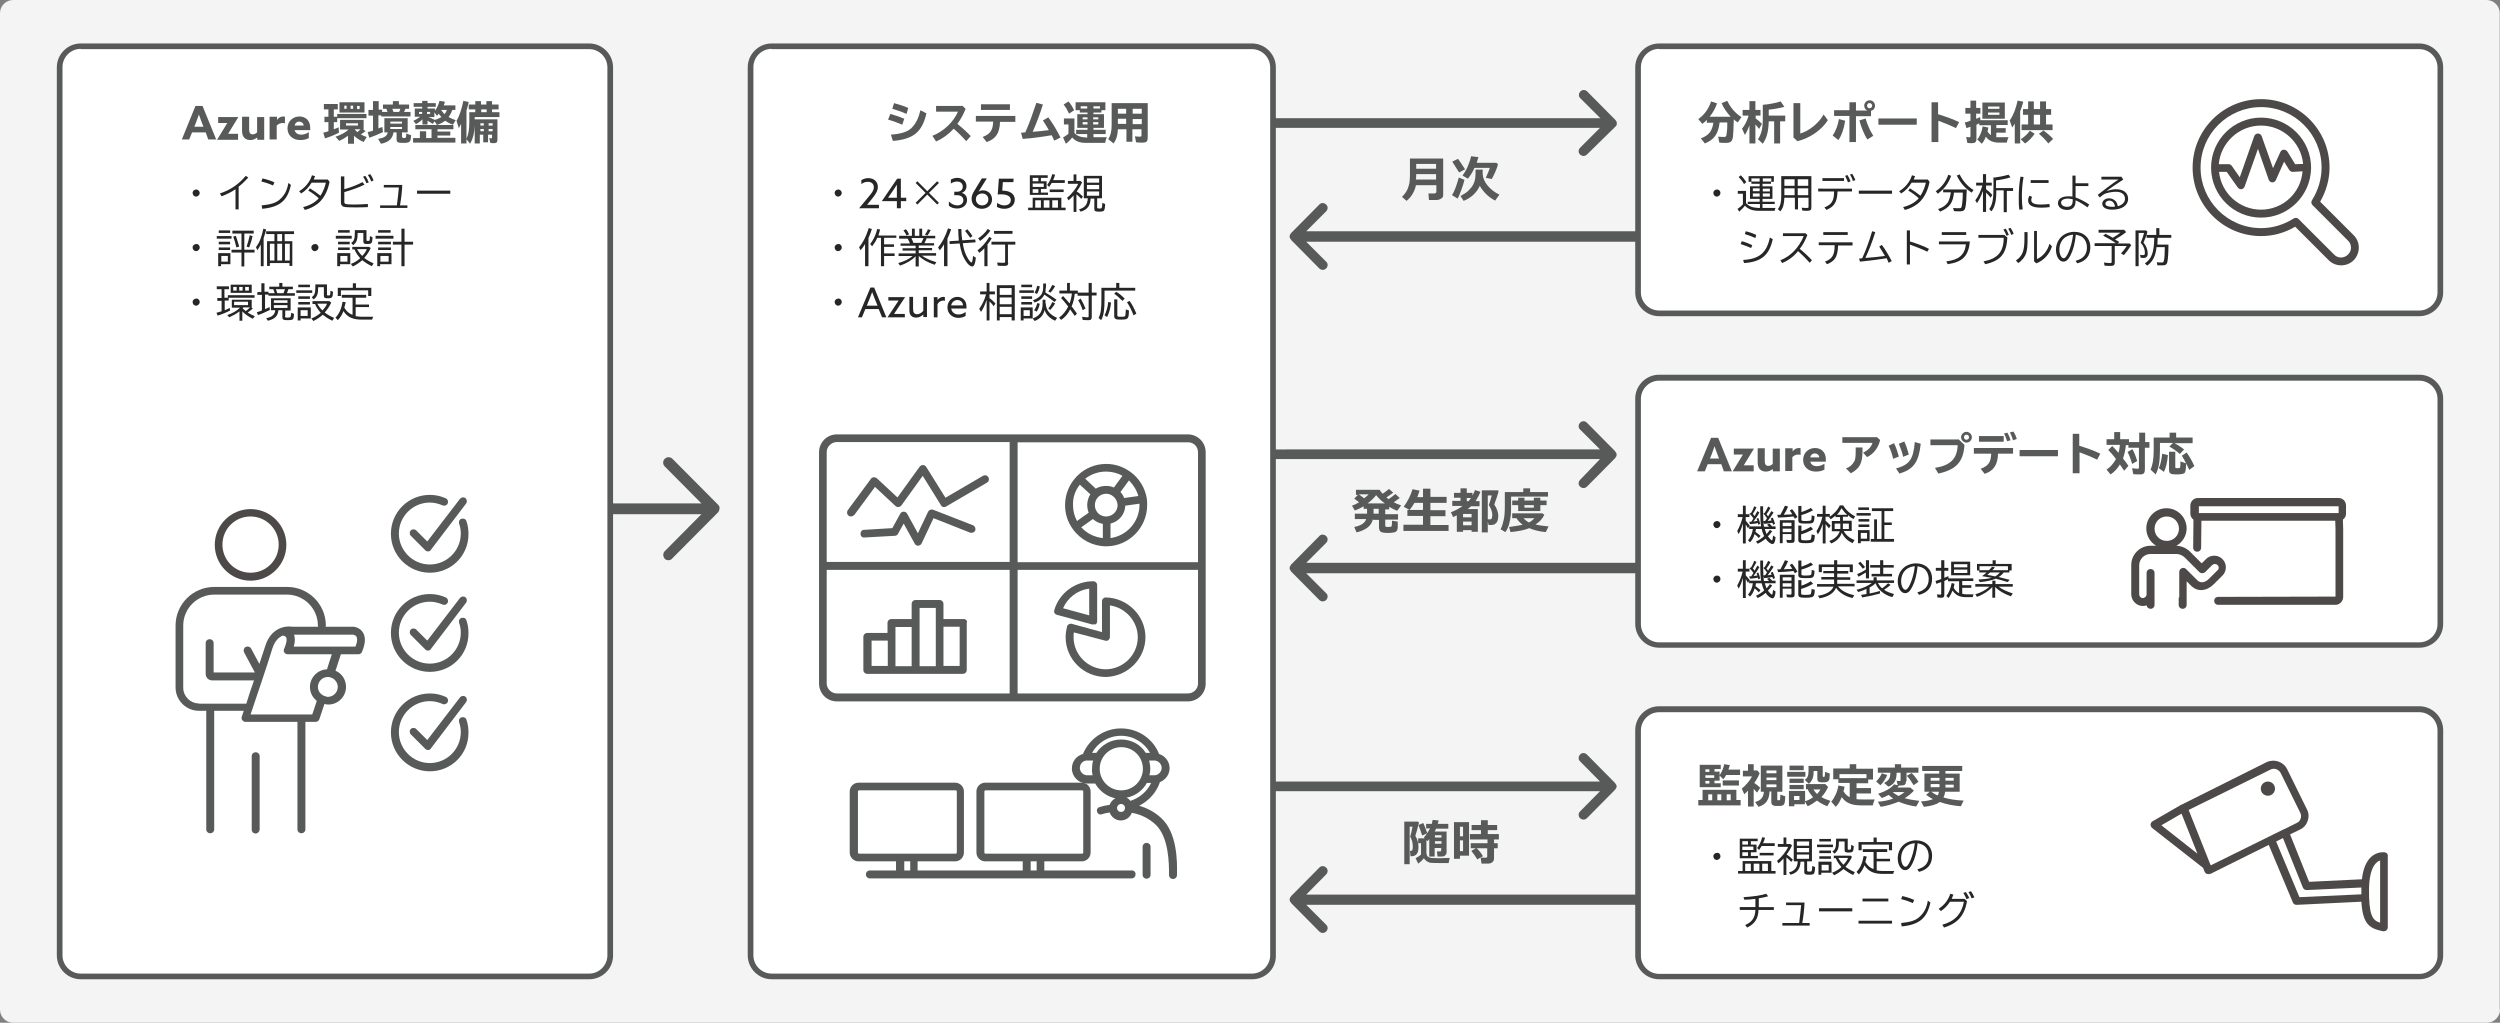 <?xml version="1.0" encoding="utf-8"?>
<!-- Generator: Adobe Illustrator 27.2.0, SVG Export Plug-In . SVG Version: 6.00 Build 0)  -->
<svg version="1.1" id="表面" xmlns="http://www.w3.org/2000/svg" xmlns:xlink="http://www.w3.org/1999/xlink" x="0px" y="0px"
	 width="880px" height="360px" viewBox="0 0 880 360" style="enable-background:new 0 0 880 360;" xml:space="preserve">
<rect x="0" y="0" width="880" height="360" fill="#808080" stroke="none"/>
<style type="text/css">
	.st0{fill:#F4F4F4;}
	.st1{fill:#585959;}
	.st2{fill:#FFFFFF;}
	.st3{fill:#262626;}
	.st4{fill:#4C4948;}
</style>
<g id="XMLID_1_">
	<path class="st0" d="M880,355.4c0,2.5-2.1,4.6-4.6,4.6H4.6c-2.5,0-4.6-2.1-4.6-4.6V4.6C0,2.1,2.1,0,4.6,0h870.7
		c2.5,0,4.6,2.1,4.6,4.6V355.4z"/>
</g>
<g>
	<path class="st1" d="M483.3,182.6c-0.5,2.5-2.5,4-5.8,4.8l-0.8-1.9c2.4-0.5,3.8-1.4,4.2-2.8h-4v-1.9h4.3v-1.7H480v-0.9
		c-1,0.6-2,1.1-3.1,1.5l-1-1.7c0.9-0.3,1.7-0.7,2.5-1.2l-1.7-1.3l1.3-1.3h-0.7v-1.8h8.3c0.2,0.4,0.6,0.8,1.1,1.4
		c1-0.7,1.8-1.3,2.2-1.7l1.5,1.3c-0.5,0.4-1.3,1-2.4,1.7c0.3,0.2,0.6,0.4,0.8,0.6c1-0.7,1.8-1.3,2.4-1.8l1.5,1.4
		c-0.7,0.5-1.4,1-2.1,1.5c0.8,0.4,1.6,0.8,2.6,1.1l-1.4,1.9c-0.8-0.3-1.8-0.8-2.8-1.4v0.9h-1.4v1.7h4.5v1.9h-4.5v2.1
		c0,0.2,0.1,0.3,0.2,0.4c0.1,0.1,0.4,0.1,0.9,0.1c0.6,0,1-0.1,1.1-0.2c0.1-0.1,0.2-0.8,0.2-2l2,0.3v2.1c0,0.4-0.1,0.8-0.3,1.1
		c-0.2,0.3-0.5,0.5-1,0.6c-0.4,0.1-1.2,0.2-2.2,0.2c-1.4,0-2.3-0.2-2.6-0.5c-0.3-0.3-0.5-0.8-0.5-1.5v-2.6H483.3z M478.3,174
		l1.9,1.4c0.6-0.5,1.1-0.9,1.6-1.4H478.3z M481.4,177.2h6.1c-1.3-0.9-2.3-1.9-3.1-2.9C483.7,175.2,482.7,176.2,481.4,177.2z
		 M483.5,179.1v1.7h1.8v-1.7H483.5z"/>
	<path class="st1" d="M509.8,186.9H494v-2.2h6.9v-3.1h-5.5v-2.1h5.5V177h-3c-0.5,0.9-1.1,1.7-1.7,2.5l-2.1-1.1
		c1.5-2.1,2.5-4.1,3.1-6.2l2.5,0.5c-0.3,0.9-0.6,1.7-0.8,2.3h2V172h2.6v2.9h5.7v2.1h-5.7v2.6h5.3v2.1h-5.3v3.1h6.4V186.9z"/>
	<path class="st1" d="M518,186.6h-3v0.6h-2.2v-5.8c-0.4,0.2-0.8,0.4-1.3,0.6l-0.8-1.7c1.4-0.5,2.8-1.2,4.1-2.2h-3.6v-1.8h2.9v-1.1
		h-2.3v-1.7h2.3v-1.6h2.2v1.6h2v0.9c0.4-0.6,0.7-1.3,0.9-1.9l1.9,0.6c-0.4,1.1-1,2.2-1.7,3.3h1.4v1.8h-3c-0.4,0.4-0.8,0.7-1.2,1h3.6
		v8H518V186.6z M518,182.1v-1.2h-3v1.2H518z M515,184.9h3v-1.3h-3V184.9z M516.3,176.4h0.7c0.3-0.4,0.5-0.8,0.8-1.1h-1.5V176.4z
		 M527.5,173c-0.1,0.4-0.3,1.1-0.7,2.3c-0.4,1.1-0.7,1.9-0.8,2.3c0.9,1.4,1.4,2.7,1.4,4c0,0.6-0.1,1.1-0.2,1.5
		c-0.1,0.4-0.3,0.8-0.6,1c-0.3,0.3-0.5,0.5-0.9,0.6c-0.3,0.1-0.9,0.1-1.6,0.1h-0.1l-0.5-2h0.5c0.3,0,0.6,0,0.7,0
		c0.1,0,0.2-0.1,0.3-0.2c0.1-0.1,0.1-0.3,0.2-0.5c0-0.2,0.1-0.5,0.1-0.7c0-1.2-0.4-2.3-1.1-3.4c-0.1-0.1-0.1-0.2-0.1-0.3
		c0-0.1,0-0.2,0.1-0.3c0.2-0.5,0.5-1.5,0.9-3h-1.4v13h-2.1v-14.8h5.7L527.5,173z"/>
	<path class="st1" d="M544.8,174.8h-12.9v2.9c0,1.4,0,2.6-0.1,3.6c-0.1,1-0.3,2.1-0.6,3.2c-0.3,1.1-0.8,2.1-1.3,2.8l-1.7-1
		c0.5-0.9,0.8-2,1.1-3.3c0.3-1.3,0.4-2.9,0.4-4.9v-4.9h6.5v-1.3h2.4v1.3h6.3V174.8z M543.6,181.2c-0.6,1.3-1.6,2.5-3.1,3.4
		c1,0.3,2.5,0.5,4.6,0.7l-1,2c-2.2-0.2-4.2-0.7-5.8-1.4c-1.6,0.7-3.8,1.1-6.6,1.4l-0.5-1.8c2.3-0.3,3.9-0.6,4.8-0.8
		c-1-0.7-1.7-1.5-2.2-2.3h-1.5v-1.7l10.6,0L543.6,181.2z M542.1,179.9h-7.7v-2.1h-2.1v-1.6h2.1v-1h2.2v1h3.3v-1h2.3v1h2.2v1.6h-2.2
		V179.9z M538.2,183.9c0.8-0.4,1.4-0.9,1.9-1.5l-3.8,0C536.8,183,537.4,183.5,538.2,183.9z M536.6,177.8v0.9h3.3v-0.9H536.6z"/>
</g>
<g>
	<path class="st1" d="M508,68.6c0,0.6-0.2,1-0.7,1.3c-0.5,0.3-1,0.5-1.6,0.5H503l-0.2-2.3h2.2c0.1,0,0.2-0.1,0.4-0.2
		c0.1-0.1,0.2-0.2,0.2-0.3v-2.4h-7.2c-0.2,1.1-0.6,2.1-1.2,3.1c-0.6,1-1.3,1.8-2.1,2.4l-1.6-1.4c0.8-0.8,1.4-1.6,1.8-2.4
		c0.4-0.8,0.6-1.6,0.8-2.4c0.1-0.7,0.2-1.7,0.2-2.8v-5.9H508V68.6z M505.5,63.2v-1.9h-7c0,0.7,0,1.3-0.1,1.9H505.5z M505.5,59.4
		v-1.7h-7v1.7H505.5z"/>
	<path class="st1" d="M515.5,63.3c-0.3,1.2-0.7,2.5-1.2,3.8c-0.5,1.3-0.9,2.3-1.2,2.8l-2-1.2c0.8-1.2,1.6-3.3,2.4-6.2L515.5,63.3z
		 M515.7,59.6l-2.1,1.1c-0.1-0.2-0.9-1.4-2.4-3.8l2-1C513.5,56.3,514.4,57.5,515.7,59.6z M521.9,59.6c0,0.8,0,1.4,0,1.7
		c0.1,1.4,0.7,2.8,1.8,4.1c1.1,1.3,2.5,2.4,4.1,3.1l-1.5,2.1c-1.2-0.6-2.3-1.4-3.2-2.3c-0.9-0.9-1.7-1.9-2.2-2.9
		c-0.5,1.2-1.3,2.2-2.3,3.2c-1,0.9-2.1,1.6-3.4,2.1l-1.1-1.7c1.1-0.6,2.1-1.2,2.8-1.9c0.7-0.7,1.3-1.4,1.7-2.2
		c0.4-0.8,0.6-1.5,0.7-2.3s0.1-1.7,0.1-2.9H521.9z M520.4,55.3c-0.2,0.7-0.4,1.3-0.6,2h6.9l0.6,0.5c-0.2,0.8-0.5,1.7-1,2.8
		c-0.5,1.1-0.9,1.9-1.2,2.4l-2.1-0.4c0.7-1.6,1.2-2.7,1.4-3.5H519c-0.6,1.4-1.4,2.7-2.3,3.8l-1.9-1.1c0.8-1.1,1.5-2.3,2-3.6
		c0.5-1.3,0.9-2.4,1-3.2L520.4,55.3z"/>
</g>
<path class="st1" d="M556.2,168.9c-0.7,0.7-0.7,1.8,0,2.4c0.3,0.3,0.8,0.5,1.2,0.5c0.4,0,0.9-0.2,1.2-0.5l9.9-10
	c0.1-0.1,0.1-0.1,0.1-0.2c0.1-0.1,0.2-0.2,0.3-0.4c0.2-0.4,0.2-0.9,0-1.3c-0.1-0.1-0.2-0.3-0.3-0.4c0-0.1-0.1-0.1-0.1-0.2l-9.9-10
	c-0.7-0.7-1.8-0.7-2.4,0c-0.7,0.7-0.7,1.8,0,2.4l7,7H444.7c-1,0-1.7,0.8-1.7,1.7c0,1,0.8,1.7,1.7,1.7h118.5L556.2,168.9z"/>
<path class="st1" d="M578.3,198.1H459.8l7-7c0.7-0.7,0.7-1.8,0-2.4c-0.7-0.7-1.8-0.7-2.4,0l-9.9,10c-0.1,0.1-0.1,0.1-0.1,0.2
	c-0.1,0.1-0.2,0.2-0.3,0.4c-0.2,0.4-0.2,0.9,0,1.3c0.1,0.1,0.2,0.3,0.3,0.4c0,0.1,0.1,0.1,0.1,0.2l9.9,10c0.3,0.3,0.8,0.5,1.2,0.5
	c0.4,0,0.9-0.2,1.2-0.5c0.7-0.7,0.7-1.8,0-2.4l-7-7h118.5c1,0,1.7-0.8,1.7-1.7C580,198.9,579.3,198.1,578.3,198.1z"/>
<path class="st1" d="M568.6,44.6c0.1-0.1,0.1-0.1,0.2-0.2c0,0,0.1-0.1,0.1-0.1c0-0.1,0.1-0.1,0.1-0.2c0-0.1,0-0.1,0.1-0.2
	c0,0,0-0.1,0-0.1c0-0.2,0-0.5,0-0.7c0,0,0-0.1,0-0.1c0-0.1,0-0.1-0.1-0.2c0,0,0-0.1-0.1-0.1c0-0.1-0.1-0.1-0.1-0.2
	c0-0.1-0.1-0.1-0.1-0.2c0,0-0.1-0.1-0.1-0.1l-9.9-10c-0.7-0.7-1.8-0.7-2.4,0c-0.7,0.7-0.7,1.8,0,2.4l7,7H444.7c-1,0-1.7,0.8-1.7,1.7
	c0,1,0.8,1.7,1.7,1.7h118.5l-7,7c-0.7,0.7-0.7,1.8,0,2.4c0.3,0.3,0.8,0.5,1.2,0.5c0.4,0,0.9-0.2,1.2-0.5L568.6,44.6
	C568.5,44.6,568.5,44.6,568.6,44.6L568.6,44.6C568.5,44.6,568.6,44.6,568.6,44.6z"/>
<path class="st1" d="M578.3,81.4H459.8l7-7c0.7-0.7,0.7-1.8,0-2.4c-0.7-0.7-1.8-0.7-2.4,0l-9.9,10c-0.1,0.1-0.1,0.1-0.1,0.2
	c-0.1,0.1-0.2,0.2-0.3,0.4c-0.2,0.4-0.2,0.9,0,1.3c0.1,0.1,0.2,0.3,0.3,0.4c0,0.1,0.1,0.1,0.1,0.2l9.9,10c0.3,0.3,0.8,0.5,1.2,0.5
	c0.4,0,0.9-0.2,1.2-0.5c0.7-0.7,0.7-1.8,0-2.4l-7-7h118.5c1,0,1.7-0.8,1.7-1.7C580,82.2,579.3,81.4,578.3,81.4z"/>
<g>
	<path class="st1" d="M499.5,289.5c-0.5,2-0.9,3.6-1.3,4.7c0.8,1.3,1.1,2.7,1.1,4c0,1.1-0.2,1.9-0.6,2.4c-0.4,0.5-1,0.8-1.9,0.8
		c-0.1,0-0.2,0-0.3,0l-0.2-1.9h0.2c0.2,0,0.4,0,0.5-0.1c0.1-0.1,0.2-0.2,0.2-0.4c0.1-0.2,0.1-0.6,0.1-1c0-0.6-0.1-1.2-0.2-1.8
		c-0.2-0.6-0.4-1.1-0.6-1.5c-0.1-0.1-0.1-0.2-0.1-0.3c0-0.1,0-0.2,0.1-0.3c0.1-0.4,0.4-1.4,0.7-3.1h-1v13.2h-1.9v-15h4.7
		L499.5,289.5z M510.3,302l-0.4,1.8c-3.7,0-5.8,0-6.2-0.1c-0.5,0-0.9-0.2-1.4-0.5c-0.5-0.3-0.8-0.7-1.1-1.1c-0.6,0.8-1.3,1.4-2,1.9
		l-0.9-1.9c0.9-0.5,1.5-0.9,1.9-1.3v-4h-1v-1.7h2.3l-0.3-0.3c0.9-1,1.6-2.1,2.2-3.2H502V290h2c0.1-0.4,0.2-0.9,0.3-1.4l2.1,0.2
		c-0.1,0.4-0.2,0.8-0.3,1.2h3.7v1.7h-4.3c-0.1,0.3-0.3,0.6-0.5,1h4.2v7.4c0,0.4-0.2,0.7-0.5,1s-0.7,0.4-1.1,0.4h-1.6l-0.2-1.8h1.1
		c0.2,0,0.4-0.1,0.4-0.4v-0.8h-2.3v3h-1.9v-6.1c-0.2,0.2-0.4,0.4-0.6,0.7l-0.4-0.4v4.5c0,0.4,0.1,0.7,0.2,0.9
		c0.1,0.3,0.4,0.5,0.6,0.6c0.3,0.2,0.6,0.2,1,0.3c0.4,0,1.3,0.1,2.9,0.1C508.4,302,509.6,302,510.3,302z M502.4,293.3l-1.8,0.8
		c-0.2-0.6-0.6-1.9-1.3-3.7l1.7-0.7C501.4,290.5,501.8,291.7,502.4,293.3z M507.4,294.9V294h-2.3v0.8H507.4z M505.1,297h2.3v-0.9
		h-2.3V297z"/>
	<path class="st1" d="M517.1,301.2h-3.2v1.1h-2.1v-12.9h5.3V301.2z M515,294.4V291h-1.1v3.4H515z M515,299.6v-3.8h-1.1v3.8H515z
		 M522,301.4l-2,1.1c-0.6-1-1.3-2-2.1-3l1.6-0.9h-1.8v-1.8h5.9v-1.3h-6.2v-1.9h3.9v-1.4H518v-1.8h3.3v-1.7h2.4l0,1.7h3.3v1.8h-3.3
		l0,1.4h3.9v1.9h-1.7v1.3h1.3v1.8h-1.3v3.5c0,0.6-0.2,1.1-0.6,1.4c-0.4,0.3-0.9,0.5-1.6,0.5h-2.2l-0.3-2.1h1.8
		c0.4,0,0.5-0.2,0.5-0.5v-2.8h-3.7C520.8,299.5,521.5,300.5,522,301.4z"/>
</g>
<path class="st1" d="M568.9,276.2c-0.1-0.1-0.2-0.3-0.3-0.4c0-0.1-0.1-0.1-0.1-0.2l-9.9-10c-0.7-0.7-1.8-0.7-2.4,0
	c-0.7,0.7-0.7,1.8,0,2.4l7,7.1H444.7c-1,0-1.7,0.8-1.7,1.7c0,1,0.8,1.7,1.7,1.7h118.5l-7,7.1c-0.7,0.7-0.7,1.8,0,2.4
	c0.3,0.3,0.8,0.5,1.2,0.5c0.4,0,0.9-0.2,1.2-0.5l9.9-10c0-0.1,0.1-0.1,0.1-0.2c0.1-0.1,0.2-0.2,0.3-0.4
	C569.1,277.1,569.1,276.6,568.9,276.2z"/>
<path class="st1" d="M578.3,314.9H459.8l7-7.1c0.7-0.7,0.7-1.8,0-2.4c-0.7-0.7-1.8-0.7-2.4,0l-9.9,10c0,0.1-0.1,0.1-0.1,0.2
	c-0.1,0.1-0.2,0.2-0.3,0.4c-0.2,0.4-0.2,0.9,0,1.3c0.1,0.1,0.2,0.3,0.3,0.4c0,0.1,0.1,0.1,0.1,0.2l9.9,10c0.3,0.3,0.8,0.5,1.2,0.5
	c0.4,0,0.9-0.2,1.2-0.5c0.7-0.7,0.7-1.8,0-2.4l-7-7h118.5c1,0,1.7-0.8,1.7-1.7C580,315.6,579.3,314.9,578.3,314.9z"/>
<path class="st1" d="M253.3,179c0-0.2,0-0.5-0.1-0.7c-0.1-0.2-0.2-0.3-0.3-0.5c0,0,0-0.1-0.1-0.1l0,0l0,0l-16.1-16.2
	c-0.7-0.7-1.9-0.8-2.7,0c-0.7,0.7-0.8,1.9,0,2.7l12.9,13h-92.1c-1,0-1.9,0.8-1.9,1.9c0,1,0.8,1.9,1.9,1.9h92.1L234,194
	c-0.7,0.7-0.7,1.9,0,2.7c0.4,0.4,0.9,0.5,1.3,0.5c0.5,0,1-0.2,1.3-0.6l16.1-16.2l0,0l0,0c0,0,0.1-0.1,0.1-0.1
	c0.1-0.2,0.2-0.3,0.3-0.5c0.1-0.2,0.1-0.4,0.1-0.7C253.3,179.1,253.3,179.1,253.3,179C253.3,179.1,253.3,179.1,253.3,179z"/>
<g>
	<path class="st2" d="M214.8,336.3c0,4.1-3.3,7.4-7.4,7.4h-179c-4.1,0-7.4-3.3-7.4-7.4V23.7c0-4.1,3.3-7.4,7.4-7.4h179
		c4.1,0,7.4,3.3,7.4,7.4V336.3z"/>
</g>
<path class="st1" d="M207.4,344.7h-179c-4.6,0-8.4-3.8-8.4-8.4V23.7c0-4.6,3.8-8.4,8.4-8.4h179c4.6,0,8.4,3.8,8.4,8.4v312.7
	C215.8,341,212,344.7,207.4,344.7z M28.4,17.2c-3.5,0-6.4,2.9-6.4,6.4v312.7c0,3.5,2.9,6.4,6.4,6.4h179c3.5,0,6.4-2.9,6.4-6.4V23.7
	c0-3.5-2.9-6.4-6.4-6.4H28.4z"/>
<g>
	<path class="st1" d="M68.8,37.3h2.5l4.8,11.8h-2.8l-0.9-2.5h-4.8l-1,2.5H64L68.8,37.3z M68.4,44.6h3.2l-0.5-1.3
		c-0.3-0.9-0.8-2.1-1.1-3h0c-0.3,0.9-0.7,2.1-1.1,3.1L68.4,44.6z"/>
	<path class="st1" d="M76.4,49.2L76.4,49.2l3.6-5.9l0,0h-3.2v-2.1h7.1l0,0l-3.6,5.9l0,0h3.5v2.1H76.4z"/>
	<path class="st1" d="M90.5,48.4c-0.6,0.5-1.4,0.9-2.4,0.9c-0.9,0-1.6-0.3-2.1-0.8c-0.5-0.5-0.8-1.3-0.8-2.5v-4.9h2.5v4.6
		c0,0.6,0.1,0.9,0.3,1.2c0.2,0.2,0.5,0.4,0.9,0.4c0.6,0,1.2-0.3,1.6-0.7v-5.4H93v8h-2.4L90.5,48.4L90.5,48.4z"/>
	<path class="st1" d="M95.1,41.1h2.4v1.1l0,0c0.6-0.8,1.3-1.2,2.3-1.2c0.2,0,0.3,0,0.5,0.1v2.3c-0.2,0-0.4-0.1-0.7-0.1
		c-0.9,0-1.6,0.3-2.2,0.9v4.9h-2.5V41.1z"/>
	<path class="st1" d="M103.7,45.8c0.3,1.1,1.2,1.6,2.3,1.6c0.9,0,1.9-0.3,2.7-0.9v2.1c-0.8,0.5-2,0.7-3,0.7c-2.6,0-4.5-1.6-4.5-4.1
		c0-2.6,2-4.2,4.2-4.2c2,0,3.8,1.3,3.8,4c0,0.3,0,0.6,0,0.8H103.7z M106.9,44.2c-0.1-0.9-0.8-1.4-1.6-1.4c-0.8,0-1.4,0.5-1.6,1.4
		H106.9z"/>
	<path class="st1" d="M117.5,41.1h1.2v-1H129v1.5h-10.3V43h-1.2v2.5c0.8-0.3,1.1-0.4,1.7-0.7l0.1,1.9c-1.3,0.7-3.2,1.5-4.9,2l-0.6-2
		c0.5-0.1,1.2-0.3,1.8-0.5V43h-1.4v-1.9h1.4v-2.6H114v-1.9h4.9v1.9h-1.4V41.1z M128.7,46.1c-0.6,0.5-1,0.8-1.7,1.2
		c0.7,0.4,1.3,0.7,2.1,0.9L128,50c-1.3-0.6-2.4-1.3-3.4-2.2v2.8h-2.1v-2.8c-1.1,0.8-2,1.3-3.1,1.8l-1.3-1.5c1.7-0.5,3.4-1.4,4.6-2.5
		h-3v-3.4h8.3v3.4h-0.2L128.7,46.1z M128.3,39.6h-8.8V36h8.8V39.6z M121.2,38.3h0.8v-1.1h-0.8V38.3z M121.8,44.2h4.2v-0.8h-4.2V44.2
		z M123.4,38.3h0.9v-1.1h-0.9V38.3z M124.9,45.6C124.9,45.7,124.8,45.7,124.9,45.6c0.3,0.4,0.5,0.6,0.9,0.9c0.3-0.2,0.8-0.7,1.1-1
		H125L124.9,45.6z M126.6,37.3h-0.9v1.1h0.9V37.3z"/>
	<path class="st1" d="M131.3,35.6h2v3h1.2v0.8h1.9c-0.1-0.4-0.3-0.8-0.4-1.1h-1.2v-1.5h3.5v-1.2h2.1v1.2h3.6v1.5h-1.3
		c-0.1,0.4-0.3,0.7-0.5,1.1h2.3V41h-10.3v-0.4h-1v4.6c0.7-0.3,0.8-0.3,1.4-0.5l0.2,1.8c-1.4,0.7-3.4,1.5-4.8,2l-0.6-2
		c0.5-0.1,1.2-0.3,1.9-0.5v-5.3h-1.6v-2h1.6V35.6z M141.6,48.2c0,0.3,0.2,0.4,0.6,0.4c0.7,0,0.8-0.1,0.8-1.6l1.7,0.6
		c-0.1,2.4-0.4,2.7-2.7,2.7c-2,0-2.4-0.2-2.4-1.3v-2.4h-1.1c-0.3,2.2-1.7,3.5-4.4,4l-1-1.7c2.2-0.4,3.1-1,3.4-2.3h-1.2v-5h8.2v5h-2
		V48.2z M137.4,43.5h4.1v-0.7h-4.1V43.5z M137.4,45.4h4.1v-0.7h-4.1V45.4z M138.1,38.3c0.1,0.4,0.3,0.7,0.4,1.1h2
		c0.2-0.4,0.3-0.7,0.4-1.1H138.1z"/>
	<path class="st1" d="M159.2,38.7c-0.3,0.9-0.7,1.7-1.3,2.5c0.7,0.4,1.6,0.8,2.5,1.1l-1,1.6c-1.1-0.4-2-0.9-2.7-1.4
		c-0.9,0.7-1.8,1.1-2.9,1.5l-0.8-1.3l-0.7,0.9c-0.5-0.4-1.3-0.8-1.8-1.1v1.3h-1.8V42c-0.7,0.7-1.5,1.3-2.3,1.7l-0.9-1.2
		c0.8-0.3,1.6-0.8,2.4-1.4H146v-2.9h2.6v-0.6h-3v-1.3h3v-0.8h1.9v0.8h2.9v1.3h-2.9v0.6h2.6V39c0.7-0.9,1.3-2.2,1.6-3.5l1.9,0.3
		c-0.1,0.5-0.2,0.8-0.4,1.3h4.1v1.6H159.2z M160.3,48.6v1.6h-14.9v-1.6h2.4v-2.4h2.2v2.4h1.9v-3.1h-5.7V44h13.4v1.5H154v0.8h4.5v1.4
		H154v0.8H160.3z M147.5,39.4v0.7h1.1v-0.7H147.5z M150.3,40.1h1.1v-0.7h-1.1V40.1z M150.5,41.1c0.9,0.3,1.8,0.7,2.5,1.1
		c0.9-0.2,1.7-0.6,2.4-1c-0.4-0.4-0.7-0.8-1-1.2c-0.2,0.3-0.3,0.5-0.6,0.8l-0.9-1.3v1.7H150.5z M155.3,38.7c0.3,0.5,0.7,1,1.2,1.5
		c0.3-0.4,0.6-0.9,0.8-1.5H155.3z"/>
	<path class="st1" d="M164.3,48.7c0,0,0-0.1,0-0.1l0,0c0.6-1.4,0.9-3.1,0.9-5.9v-3.2h2.1v-1h-2.3v-1.7h2.3v-1.2h2v1.2h1.9v-1.2h2
		v1.2h2.3v1.7h-2.3v1h2.6v1.7h-8.7V42h8v7.2c0,0.9-0.4,1.2-1.2,1.2c-0.4,0-0.8,0-1.3-0.1l-0.4-1.7c0.2,0,0.4,0.1,0.7,0.1
		s0.3-0.1,0.3-0.3v-1h-1.4v2.7h-1.7v-2.7h-1.2v3.1h-1.8v-6.3c-0.1,2.6-0.6,4.6-1.6,6.4l-1.3-1.6v1.5h-1.9v-6.9
		c-0.3,0.5-0.4,0.8-0.8,1.5l-0.8-2.6c1-1.6,1.8-4.1,2.4-7l1.9,0.4c-0.3,1.3-0.5,2-0.8,3V48.7z M169.1,44.2h1.2v-0.8h-1.2V44.2z
		 M169.1,46.2h1.2v-0.8h-1.2V46.2z M169.4,38.5v1h1.9v-1H169.4z M173.4,43.4h-1.4v0.8h1.4V43.4z M173.4,45.4h-1.4v0.8h1.4V45.4z"/>
</g>
<g>
	<path class="st3" d="M70.3,67.9c0,0.7-0.6,1.3-1.3,1.3c-0.7,0-1.2-0.6-1.2-1.3c0-0.7,0.6-1.2,1.3-1.2
		C69.7,66.7,70.3,67.3,70.3,67.9z"/>
	<path class="st3" d="M82.9,66.6c-1.4,1-3.1,1.8-4.9,2.5l-0.6-1c3.6-1.2,6.5-3.1,9.1-6.2l0.9,0.6c-0.9,1-2.2,2.3-3.4,3.2v8h-1.1
		V66.6z"/>
	<path class="st3" d="M96.1,65.3c-1.2-0.6-2.8-1.1-4.1-1.4l0.4-1.1c1.7,0.4,3.2,0.9,4.2,1.4L96.1,65.3z M92.1,72.3
		c3.2-0.3,5.1-0.9,6.4-2.1c1.6-1.4,2.6-3.2,3-5.8l0.9,0.7c-1.2,5.5-3.9,7.8-10.1,8.4L92.1,72.3z"/>
	<path class="st3" d="M116,64c-0.5,2.7-1.6,5-3,6.6c-1.3,1.5-3.6,2.8-5.7,3.3l-0.6-1c2.4-0.6,4.3-1.7,5.5-3.1
		c-1.2-1.1-2.4-2-3.7-2.7l0.6-0.8c1.3,0.8,2.6,1.7,3.7,2.6c0.9-1.4,1.6-3.1,1.9-4.6h-5c-1,1.6-2.3,3-3.7,3.8l-0.7-0.8
		c2-1.1,3.9-3.4,4.5-5.6l1.1,0.3l0,0c-0.2,0.6-0.3,0.8-0.5,1.2h5L116,64z"/>
	<path class="st3" d="M121.2,62.2v4.4c2.3-0.6,5-1.7,6.4-2.5l0.7,0.9c-1.8,0.9-4.8,2-7.1,2.6V71c0,0.4,0.1,0.6,0.4,0.8
		c0.3,0.1,1.4,0.2,3,0.2c1.7,0,3.1-0.1,4.9-0.2v1.1C128,73,126.7,73,125,73c-3.1,0-4-0.1-4.4-0.4c-0.4-0.3-0.6-0.7-0.6-1.4v-9.1
		H121.2z M129,64.5c-0.3-0.7-0.7-1.6-1.2-2.3l0.8-0.3c0.5,0.7,0.9,1.5,1.2,2.3L129,64.5z M130.7,63.9c-0.3-0.8-0.8-1.7-1.2-2.3
		l0.8-0.3c0.5,0.6,0.9,1.4,1.2,2.2L130.7,63.9z"/>
	<path class="st3" d="M141.6,65.1c-0.1,2.2-0.3,4.3-0.8,7.2h2.6v0.9h-9.6v-0.9h5.9c0.3-2.4,0.6-4.8,0.7-6.3h-5.3v-0.9H141.6z"/>
	<path class="st3" d="M158.5,67.1v1.1h-11.7v-1.1H158.5z"/>
	<path class="st3" d="M70.3,87.1c0,0.7-0.6,1.3-1.3,1.3c-0.7,0-1.2-0.6-1.2-1.3c0-0.7,0.6-1.2,1.3-1.2
		C69.7,85.8,70.3,86.4,70.3,87.1z"/>
	<path class="st3" d="M81.5,83.1V84h-5.2v-0.9H81.5z M81.1,93h-3.3v0.7h-1v-4.6h4.3V93z M81,81.1V82H77v-0.9H81z M81,85.1V86H77
		v-0.9H81z M81,87.1V88H77v-0.9H81z M77.9,92.1h2.3v-2h-2.3V92.1z M86,87.9h3.6v1H86v4.9H85v-4.9h-3.5v-1H85v-5.7h-3.2v-1h7.5v1H86
		V87.9z M83.2,87.1c-0.3-1.4-0.7-2.7-1.1-3.8L83,83c0.4,1.1,0.8,2.4,1.2,3.8L83.2,87.1z M86.8,86.8c0.4-1.1,0.8-2.5,1.1-4l1,0.3
		c-0.3,1.5-0.8,3-1.2,4L86.8,86.8z"/>
	<path class="st3" d="M92.8,93.7h-1v-7.6c-0.4,0.8-0.8,1.3-1.2,2L90.1,87c1.3-1.7,2-3.6,2.6-6.5l1,0.3c-0.3,1.2-0.6,2.1-0.9,3V93.7z
		 M96.7,82.4h-3v-1h9.8v1h-3.3v2.5h2.7v8.7h-1v-1H95v1h-1v-8.7h2.6V82.4z M95,91.7h1.6v-5.9H95V91.7z M97.6,84.9h1.7v-2.5h-1.7V84.9
		z M97.6,91.7h1.7v-5.9h-1.7V91.7z M102,85.8h-1.7v5.9h1.7V85.8z"/>
	<path class="st3" d="M112.1,87.1c0,0.7-0.6,1.3-1.3,1.3c-0.7,0-1.2-0.6-1.2-1.3c0-0.7,0.6-1.2,1.3-1.2
		C111.5,85.8,112.1,86.4,112.1,87.1z"/>
	<path class="st3" d="M123.8,83V84h-5.6V83H123.8z M123.3,93h-3.6v0.7h-1v-4.6h4.6V93z M123.1,81v0.9H119V81H123.1z M123.1,85.1V86
		H119v-0.9H123.1z M123.1,87.1V88H119v-0.9H123.1z M119.8,92.1h2.5v-2h-2.5V92.1z M130.5,87.3c-0.6,1.3-1.4,2.5-2.3,3.5
		c0.9,0.7,2.1,1.4,3.3,1.9l-0.6,1c-1.3-0.6-2.5-1.4-3.4-2.1c-0.9,0.8-2.2,1.7-3.3,2.2l-0.7-0.9c1.1-0.4,2.3-1.1,3.3-2
		c-0.8-0.9-1.6-2-2-3.1H124v-0.9h5.9L130.5,87.3z M129,81v3.5c0,0.3,0.1,0.3,0.5,0.3c0.4,0,0.6,0,0.6-0.3c0.1-0.3,0.1-0.7,0.1-1.4
		l0.9,0.4l0,0.2V84c-0.1,1.6-0.3,1.9-1.8,1.9c-1.1,0-1.4-0.2-1.4-0.9v-3h-2v0.1c0,2.3-0.4,3.3-1.6,4.2l-0.7-0.8
		c1-0.6,1.3-1.4,1.3-3.5v-1H129z M125.7,87.7c0.4,0.8,1.1,1.7,1.8,2.4c0.8-0.9,1.4-1.7,1.6-2.4H125.7z"/>
	<path class="st3" d="M138.5,83V84h-6.3V83H138.5z M137.8,93h-4v0.7h-1v-4.6h5V93z M137.5,81v0.9h-4.4V81H137.5z M137.6,85.1V86
		h-4.5v-0.9H137.6z M137.6,87.1V88h-4.5v-0.9H137.6z M133.9,92.1h2.9v-2h-2.9V92.1z M141.3,80.5h1.1v4.6h3v1h-3v7.6h-1.1v-7.6h-3v-1
		h3V80.5z"/>
	<path class="st3" d="M70.3,106.3c0,0.7-0.6,1.3-1.3,1.3c-0.7,0-1.2-0.6-1.2-1.3c0-0.7,0.6-1.2,1.3-1.2
		C69.7,105,70.3,105.6,70.3,106.3z"/>
	<path class="st3" d="M79.1,104.8h1.4v1h-1.4v3.4c0.5-0.2,1.2-0.5,1.8-0.8l0.1,0.9c-1.1,0.6-3,1.4-4.4,1.8l-0.4-1
		c0.6-0.2,1.1-0.3,1.7-0.5l0.1,0v-3.7h-1.5v-1H78v-3.1h-1.7v-1h4.3v1h-1.6V104.8z M89,108.6c-0.7,0.6-1.2,1-1.8,1.4
		c0.9,0.6,1.5,0.9,2.5,1.3l-0.7,0.9c-1.3-0.6-2.8-1.6-3.7-2.6v3.3h-1v-3.3c-1,0.8-2.3,1.5-3.6,2.1l-0.7-0.8c1.8-0.6,3.4-1.5,4.5-2.6
		h-2.9v-2.8h7v2.8L89,108.6z M89.6,103.9v0.9h-9.4v-0.9H89.6z M88.6,103.1h-7.4v-2.9h7.4V103.1z M82.1,102.3h1.2V101h-1.2V102.3z
		 M82.4,107.4h4.9v-1.2h-4.9V107.4z M84.2,102.3h1.2V101h-1.2V102.3z M85.6,108.2c-0.1,0.1-0.1,0.1-0.1,0.2c-0.1,0-0.1,0.1-0.1,0.1
		c0.4,0.4,0.7,0.7,1.1,1c0.6-0.4,1-0.8,1.5-1.3H85.6z M87.6,101h-1.3v1.3h1.3V101z"/>
	<path class="st3" d="M92,99.7h1.1v3h1.4v0.5h2.2c-0.2-0.6-0.3-0.9-0.5-1.4h-1.4v-0.9h3.5v-1.3h1.1v1.3h3.7v0.9h-1.6
		c-0.2,0.5-0.3,1-0.5,1.4h2.8v0.9h-9.3v-0.4h-1.2v5.1c0.5-0.2,1.1-0.5,1.6-0.7l0.1,1c-1.2,0.6-2.9,1.4-4.2,1.8l-0.4-1
		c0.5-0.1,1.2-0.4,1.8-0.6v-5.5h-1.6v-1H92V99.7z M100.3,111.3c0,0.4,0.1,0.5,1,0.5c0.6,0,0.9-0.1,1-0.3c0.1-0.2,0.1-0.8,0.2-1.4
		l1,0.4c-0.1,2-0.3,2.2-2.2,2.2c-1.6,0-1.9-0.2-1.9-1.1v-2.4h-1.4c-0.2,2.1-1.3,3.1-3.7,3.7l-0.6-0.9c2.1-0.4,3-1.2,3.2-2.8h-1.5
		V105h6.9v4.3h-1.9V111.3z M96.4,106.6h4.8v-0.9h-4.8V106.6z M96.4,108.4h4.8v-1h-4.8V108.4z M97.1,101.8c0.2,0.4,0.4,1.1,0.5,1.4
		h2.2c0.2-0.5,0.4-1,0.5-1.4H97.1z"/>
	<path class="st3" d="M109.9,102.2v0.9h-5.6v-0.9H109.9z M109.4,112.1h-3.6v0.7h-1v-4.6h4.6V112.1z M109.1,100.2v0.9h-4.1v-0.9
		H109.1z M109.1,104.3v0.9h-4.1v-0.9H109.1z M109.1,106.3v0.9h-4.1v-0.9H109.1z M105.8,111.2h2.5v-2h-2.5V111.2z M116.6,106.5
		c-0.6,1.3-1.4,2.5-2.3,3.5c0.9,0.7,2.1,1.4,3.3,1.9l-0.6,1c-1.3-0.6-2.5-1.4-3.4-2.1c-0.9,0.8-2.2,1.7-3.3,2.2l-0.7-0.9
		c1.1-0.4,2.3-1.1,3.3-2c-0.8-0.9-1.6-2-2-3.1H110V106h5.9L116.6,106.5z M115.1,100.2v3.5c0,0.3,0.1,0.3,0.5,0.3
		c0.4,0,0.6,0,0.6-0.3c0.1-0.3,0.1-0.7,0.1-1.4l0.9,0.4l0,0.2v0.2c-0.1,1.6-0.3,1.9-1.8,1.9c-1.1,0-1.4-0.2-1.4-0.9v-3h-2v0.1
		c0,2.3-0.4,3.3-1.6,4.2l-0.7-0.8c1-0.6,1.3-1.4,1.3-3.5v-1H115.1z M111.7,106.9c0.4,0.8,1.1,1.7,1.8,2.4c0.8-0.9,1.4-1.7,1.6-2.4
		H111.7z"/>
	<path class="st3" d="M125.3,111.3c0.7,0.1,1.2,0.2,2,0.2h4.1c-0.2,0.3-0.3,0.6-0.4,1h-3.9c-2.9,0-4.9-0.9-6.2-3
		c-0.5,1.3-1.1,2.3-2,3.2l-0.8-0.9c1.3-1.3,2.1-3.2,2.5-5.6l1.1,0.2c-0.2,0.8-0.3,1.2-0.5,1.9c0.7,1.2,1.6,2.1,2.9,2.5v-6h-3.8v-1
		h8.6v1h-3.7v2.4h4.7v0.9h-4.7V111.3z M130.7,101.3v2.9h-1.1v-2H120v2h-1.1v-2.9h5.3v-1.6h1.1v1.6H130.7z"/>
</g>
<g>
	<path class="st2" d="M448.2,336.3c0,4.1-3.3,7.4-7.4,7.4H271.6c-4.1,0-7.4-3.3-7.4-7.4V23.7c0-4.1,3.3-7.4,7.4-7.4h169.1
		c4.1,0,7.4,3.3,7.4,7.4V336.3z"/>
</g>
<path class="st1" d="M440.8,344.7H271.6c-4.6,0-8.4-3.8-8.4-8.4V23.7c0-4.6,3.8-8.4,8.4-8.4h169.1c4.6,0,8.4,3.8,8.4,8.4v312.7
	C449.2,341,445.4,344.7,440.8,344.7z M271.6,17.2c-3.5,0-6.4,2.9-6.4,6.4v312.7c0,3.5,2.9,6.4,6.4,6.4h169.1c3.5,0,6.4-2.9,6.4-6.4
	V23.7c0-3.5-2.9-6.4-6.4-6.4H271.6z"/>
<g>
	<path class="st1" d="M317.6,43.9c-1.4-0.6-2.9-1.2-5-1.8l0.8-2c1.5,0.4,3.5,1.1,4.9,1.7L317.6,43.9z M313.6,47.4
		c3.7-0.3,5.9-1,7.3-2.4c1.4-1.4,2.4-3.3,3.1-6.2l2.1,1.1c-1.5,6.6-4.6,9.1-11.8,9.7L313.6,47.4z M319.1,40.1
		c-1.8-0.8-3.5-1.4-5-1.8l0.6-2c1.9,0.5,3.7,1.1,5,1.7L319.1,40.1z"/>
	<path class="st1" d="M338.6,37.1l1.3,1.2c-0.7,1.8-1.6,3.5-2.9,5.3c1.5,1.2,3.2,2.7,4.7,4.3l-1.6,1.8c-1.3-1.5-2.8-3-4.4-4.4
		c-1.7,1.9-3.9,3.5-6.2,4.5l-1.3-2c3.9-1.5,7.4-4.8,9-8.5h-7.7v-2H338.6z"/>
	<path class="st1" d="M357.4,40.9v2H352c-0.1,4-1.5,6-4.7,7.1l-1.4-1.8c2.7-1,3.6-2.4,3.7-5.4h-6.1v-2H357.4z M355.5,36.7v2h-10.2
		v-2H355.5z"/>
	<path class="st1" d="M359.4,46.7c0.4,0,0.6,0,1.4-0.1h0.1c1.4-3.1,2.7-6.8,3.9-10.4l2.3,0.6c-1,3.2-2.3,6.7-3.6,9.6
		c1.9-0.1,4-0.4,5.7-0.6c-0.8-1.3-1.4-2.4-2.1-3.4l1.9-1.1c1.5,2,3.1,4.7,4.3,7.1l-2.2,1.1c-0.4-0.8-0.6-1.3-0.9-1.9
		c-2.9,0.5-7.1,1.1-10.2,1.3L359.4,46.7z"/>
	<path class="st1" d="M382.8,47.2h-4v-1.5h4V45h-3.6v-4.8h3.6v-0.6h-2.7v-0.8h-1.5V36h10.5v2.8h-1.4v0.8h-2.8v0.6h3.7V45h-3.7v0.7
		h4.3v1.5h-4.3v1.1h4.7c-0.3,0.7-0.4,1.1-0.6,2h-6.7c-2.3,0-3.7-0.6-4.9-1.9c-0.6,0.8-1.4,1.6-2.2,2.2l-1-2.2
		c0.6-0.3,1.2-0.8,1.9-1.3v-3.3h-1.6v-2.1h3.7v5.1c0.9,1,2.1,1.5,4.1,1.6h0.4V47.2z M376.3,40c-0.5-1.1-1.1-2.2-1.9-3.2l1.7-1.1
		c0.8,0.9,1.4,1.9,2,3.1L376.3,40z M380.4,37.4v0.8h2.3v-0.8H380.4z M381.1,41.3V42h1.7v-0.7H381.1z M381.1,43v0.8h1.7V43H381.1z
		 M384.8,42h1.8v-0.7h-1.8V42z M384.8,43.8h1.8V43h-1.8V43.8z M384.9,38.2h2.3v-0.8h-2.3V38.2z"/>
	<path class="st1" d="M404,48.4c0,0.6-0.1,1.1-0.3,1.3c-0.3,0.4-0.7,0.5-1.6,0.5c-0.7,0-1.4,0-2.2-0.1l-0.4-2.1
		c0.8,0.1,1.4,0.1,1.8,0.1c0.4,0,0.5-0.1,0.5-0.5v-2.1h-3.2v4.4h-2.1v-4.4h-3c-0.1,2.2-0.5,3.5-1.5,5l-1.9-1.5
		c0.8-1.2,1.2-2.7,1.2-5v-7.7H404V48.4z M393.5,40h2.9v-1.7h-2.9V40z M393.5,43.6h2.9v-1.8h-2.9V43.6z M401.9,38.3h-3.2V40h3.2V38.3
		z M401.9,41.9h-3.2v1.8h3.2V41.9z"/>
</g>
<g>
	<path class="st3" d="M296.3,67.9c0,0.7-0.6,1.3-1.3,1.3c-0.7,0-1.2-0.6-1.2-1.3c0-0.7,0.6-1.2,1.3-1.2
		C295.7,66.7,296.3,67.3,296.3,67.9z"/>
	<path class="st3" d="M305.8,69.2c1.2-1.4,1.8-2.3,1.8-3.3c0-1.2-0.9-1.9-2.1-1.9c-0.7,0-1.6,0.2-2.3,0.8v-1.4
		c0.5-0.3,1.4-0.7,2.4-0.7c1.9,0,3.4,1.1,3.4,3.1c0,1.4-0.8,2.6-2,4.1l-1.8,2.2l0,0h4.2v1.2h-7l0,0L305.8,69.2z"/>
	<path class="st3" d="M317.1,69.6h1.9v1.2h-1.9v2.5h-1.4v-2.5h-5.3l0,0l5.4-7.9h1.3V69.6z M312.6,69.6L312.6,69.6l3.1,0v-2.5
		c0-0.7,0-1.5,0-2.1l0,0c-0.4,0.7-0.9,1.3-1.3,2L312.6,69.6z"/>
	<path class="st3" d="M326.4,67.3l3.5-3.5l0.6,0.6l-3.5,3.5l3.5,3.5l-0.6,0.6l-3.5-3.5l-3.5,3.5l-0.6-0.6l3.5-3.5l-3.5-3.5l0.6-0.6
		L326.4,67.3z"/>
	<path class="st3" d="M334.1,71c0.9,0.9,1.9,1.3,2.9,1.3c1.2,0,2.1-0.7,2.1-1.8c0-1-0.7-1.8-2.2-1.8h-1v-1.2h0.9
		c1.3,0,2.1-0.7,2.1-1.8c0-1.1-0.8-1.8-2-1.8c-0.8,0-1.6,0.3-2.2,0.7v-1.4c0.6-0.3,1.4-0.6,2.2-0.6c1.9,0,3.3,1.2,3.3,2.9
		c0,1.2-0.7,2.1-1.7,2.4v0c1.3,0.3,1.9,1.3,1.9,2.5c0,1.8-1.5,3-3.5,3c-1.2,0-2.3-0.4-2.9-1V71z"/>
	<path class="st3" d="M347.3,62.9l-2.5,4c-0.1,0.2-0.3,0.4-0.4,0.6l0,0c0.4-0.3,0.9-0.5,1.6-0.5c1.8,0,3.2,1.3,3.2,3.2
		c0,1.9-1.5,3.3-3.6,3.3c-2,0-3.6-1.4-3.6-3.5c0-1,0.3-1.9,1.3-3.4l2.3-3.8H347.3z M345.7,72.3c1.2,0,2.2-0.8,2.2-2.1
		c0-1.2-0.9-2.1-2.2-2.1c-1.2,0-2.2,0.8-2.2,2C343.5,71.3,344.4,72.3,345.7,72.3z"/>
	<path class="st3" d="M351,71.4c0.8,0.6,1.7,0.9,2.5,0.9c1.4,0,2.3-0.7,2.3-1.9c0-1.6-1.9-2-3.4-2c-0.4,0-0.8,0-1.2,0.1l0.4-5.6h5.2
		l-0.1,1.2H353l-0.2,3c2.2,0,4.4,0.8,4.4,3.2c0,1.9-1.5,3.2-3.7,3.2c-1,0-2-0.3-2.6-0.7L351,71.4z"/>
	<path class="st3" d="M373.5,73.1h1.6V74h-13.2v-0.9h1.6v-3.5h10.1V73.1z M366.4,63.8h2v2.7h-2v1.3h2.5v0.8h-6.4v-6.9h6.3v0.9h-2.4
		V63.8z M363.5,62.6v1.2h2v-1.2H363.5z M363.5,64.6v1.2h3.9v-1.2H363.5z M363.5,66.6v1.3h2v-1.3H363.5z M364.4,73.1h2v-2.6h-2V73.1z
		 M367.4,73.1h2v-2.6h-2V73.1z M374.8,63.5v0.9h-4.6c-0.3,0.5-0.6,0.9-0.9,1.4l-0.7-0.7c0.8-1,1.4-2.3,1.8-3.8l1,0.2
		c-0.2,0.7-0.4,1.2-0.7,1.9H374.8z M374.4,66.7v0.9h-4.9v-0.9H374.4z M372.4,70.5h-2v2.6h2V70.5z"/>
	<path class="st3" d="M380.9,64.2c-0.5,1.1-1.1,2.1-1.9,3.2c0.7,0.4,1.5,1.1,2.2,1.8l-0.6,0.8c-0.4-0.4-0.9-1-1.6-1.5l-0.1-0.1v6.2
		h-1v-5.8l-0.1,0.1c-0.6,0.6-1.1,1.2-1.7,1.6l-0.5-0.9c1.5-1.1,3.4-3.5,3.9-4.9h-3.6v-1h2v-2.3h1v2.3h1.4L380.9,64.2z M383.9,69.8
		c-0.1,2.6-1.1,4-3.5,4.7l-0.6-0.8c2.1-0.6,3-1.7,3.1-3.9h-1.4v-7.9h6.4v7.9h-1.7V73c0,0.3,0.2,0.4,0.8,0.4c0.9,0,0.9,0,1-1.7l0-0.3
		l1,0.4c0,1.3-0.2,2-0.4,2.3c-0.2,0.3-0.7,0.4-1.7,0.4c-1.4,0-1.7-0.2-1.7-1v-3.6H383.9z M382.6,64.3h4.3v-1.5h-4.3V64.3z
		 M382.6,66.6h4.3v-1.5h-4.3V66.6z M382.6,68.9h4.3v-1.5h-4.3V68.9z"/>
	<path class="st3" d="M296.3,87.1c0,0.7-0.6,1.3-1.3,1.3c-0.7,0-1.2-0.6-1.2-1.3c0-0.7,0.6-1.2,1.3-1.2
		C295.7,85.8,296.3,86.4,296.3,87.1z"/>
	<path class="st3" d="M305.6,93.7h-1.1v-7.8c-0.5,0.9-1,1.5-1.6,2.2l-0.5-1.1c1.4-1.6,2.5-3.8,3.4-6.7l1.1,0.3
		c-0.3,1.1-0.7,2-1.2,3.2V93.7z M315.5,82.7v1h-4.3v2.3h3.5v0.9h-3.5v2.3h3.7v0.9h-3.7v3.6h-1.1v-10h-1.3c-0.4,1-1.1,2.1-1.8,3
		l-0.7-0.8c1.1-1.4,2-3.2,2.5-5.3l1,0.2c-0.2,0.7-0.4,1.5-0.6,2.1H315.5z"/>
	<path class="st3" d="M323.4,87.3h4.7v0.8h-4.7v1h6.1v0.9h-5c1.3,0.9,2.8,1.6,5.1,2.3l-0.6,0.9c-2.4-0.8-4.2-1.8-5.6-3.1v3.7h-1.1
		v-3.6c-1.3,1.4-3.2,2.5-5.5,3.3l-0.6-0.9c2.1-0.6,3.8-1.4,5.1-2.5h-5v-0.9h6v-1h-4.6v-0.8h4.6v-0.9H317v-0.8h3.3
		c-0.2-0.5-0.5-1.2-0.8-1.7h-3V83h4.5v-2.5h1V83h1.6v-2.5h1V83h4.6v0.9h-3.1l0,0.1l0,0.1c-0.2,0.4-0.5,1.2-0.7,1.5h3.4v0.8h-5.4
		V87.3z M319.1,82.9c-0.3-0.7-0.7-1.3-1.1-1.8l0.9-0.4c0.4,0.4,0.8,1.1,1.1,1.8L319.1,82.9z M324.3,85.5c0.3-0.6,0.5-1.1,0.8-1.7
		h-4.3c0.3,0.5,0.5,1.1,0.7,1.7H324.3z M325.6,82.6c0.4-0.6,0.8-1.2,1-1.9l1,0.3c-0.4,0.9-0.8,1.5-1.2,1.9L325.6,82.6z"/>
	<path class="st3" d="M333.4,93.7h-1.1V86c-0.5,0.9-1,1.5-1.5,2.1l-0.6-1c1.4-1.7,2.6-3.9,3.5-6.7l1.1,0.3c-0.4,1.3-0.7,1.9-1.3,3.3
		V93.7z M334.3,85.9l-0.1-1l3.3-0.2c-0.1-1.1-0.2-2.8-0.2-4.1h1.1c0,1.4,0.1,2.8,0.3,4l4.6-0.3l0.1,1l-4.5,0.3
		c0.3,2.1,0.8,3.7,1.7,5.2c0.5,0.9,1.1,1.6,1.4,1.6c0.2,0,0.4-0.8,0.5-2.3l1,0.6c-0.2,2.1-0.6,3.1-1.3,3.1c-0.6,0-1.5-0.7-2.1-1.7
		c-1.2-1.7-1.9-3.7-2.3-6.4L334.3,85.9z M341.5,83.7c-0.6-0.9-1.2-1.7-1.8-2.4l0.8-0.6c0.6,0.7,1.2,1.4,1.8,2.4L341.5,83.7z"/>
	<path class="st3" d="M347.6,93.7h-1.1v-6.3c-0.6,0.6-1.1,1.1-1.8,1.6l-0.6-0.9c1.5-1.1,3-2.8,4.1-4.7l0.9,0.5
		c-0.5,0.8-0.9,1.4-1.5,2.1V93.7z M344.3,83.9c1.4-0.9,2.5-2,3.4-3.3l0.9,0.6c-0.9,1.3-2.2,2.6-3.6,3.6L344.3,83.9z M354.9,92.5
		c0,0.8-0.3,1.1-1.4,1.1c-0.8,0-1.6,0-2.3-0.1l-0.2-1.1c0.8,0.1,1.6,0.1,2.3,0.1c0.4,0,0.5-0.1,0.5-0.4v-6H349v-1h8.4v1h-2.6V92.5z
		 M356.4,81.3v1h-6.5v-1H356.4z"/>
	<path class="st3" d="M296.3,106.3c0,0.7-0.6,1.3-1.3,1.3c-0.7,0-1.2-0.6-1.2-1.3c0-0.7,0.6-1.2,1.3-1.2
		C295.7,105,296.3,105.6,296.3,106.3z"/>
	<path class="st3" d="M306.4,101.2h1.3l4.3,10.5h-1.5l-1.2-2.9h-4.7l-1.2,2.9h-1.4L306.4,101.2z M305.1,107.6h3.8l-0.9-2.2
		c-0.3-0.8-0.7-1.7-1-2.6h0c-0.3,0.9-0.7,1.7-1,2.6L305.1,107.6z"/>
	<path class="st3" d="M312.4,111.7L312.4,111.7l3.9-5.9l0,0h-3.6v-1.2h5.9l0,0l-3.9,5.9l0,0h3.8v1.2H312.4z"/>
	<path class="st3" d="M320.1,108.9v-4.4h1.3v4.1c0,0.8,0.1,1.2,0.3,1.5c0.3,0.4,0.7,0.5,1.1,0.5c0.9,0,1.7-0.6,2.2-1.2v-4.9h1.3v7.1
		h-1.3v-0.9l0,0c-0.6,0.6-1.5,1.1-2.5,1.1c-0.7,0-1.5-0.2-1.9-0.8C320.2,110.6,320.1,109.9,320.1,108.9z"/>
	<path class="st3" d="M328.7,104.6h1.3v1l0,0c0.5-0.7,1.3-1.1,2.1-1.1c0.1,0,0.3,0,0.5,0.1v1.3c-0.2,0-0.3-0.1-0.5-0.1
		c-1,0-1.7,0.5-2.1,1.3v4.6h-1.3V104.6z"/>
	<path class="st3" d="M334.8,108.5c0.2,1.4,1.2,2.2,2.6,2.2c1,0,1.8-0.4,2.5-0.9v1.4c-0.6,0.4-1.6,0.7-2.5,0.7
		c-2.2,0-3.9-1.5-3.9-3.7c0-2.2,1.6-3.7,3.5-3.7c1.7,0,3.2,1.2,3.2,3.4c0,0.2,0,0.5,0,0.7H334.8z M334.8,107.5h4.2
		c-0.1-1.4-1.2-1.9-2-1.9C336.1,105.6,335.1,106.2,334.8,107.5z"/>
	<path class="st3" d="M347.2,105.8c-0.5,1.5-1.1,2.9-1.9,4l-0.6-1.1c1-1.4,1.9-3.2,2.4-5.1H345v-1h2.3v-3h1v3h1.9v1h-1.9v1.3
		c0.7,0.5,1.4,1.2,2.1,1.9l-0.6,1c-0.4-0.6-0.9-1.1-1.5-1.7v6.7h-1V105.8z M357.2,112.8h-1.1v-1.2h-4.2v1.2h-1v-12.4h6.3V112.8z
		 M351.9,103.8h4.2v-2.4h-4.2V103.8z M351.9,107.1h4.2v-2.4h-4.2V107.1z M351.9,110.6h4.2V108h-4.2V110.6z"/>
	<path class="st3" d="M363.9,102.2v0.9h-5.1v-0.9H363.9z M363.5,112.1h-3.2v0.7h-1v-4.6h4.2V112.1z M363.3,100.2v0.9h-3.8v-0.9
		H363.3z M363.3,104.3v0.9h-3.8v-0.9H363.3z M363.3,106.3v0.9h-3.8v-0.9H363.3z M360.3,111.2h2.2v-2h-2.2V111.2z M368,103L368,103
		c1.2,0.7,2.7,1.6,3.9,2.5l-0.7,0.8c-1-0.8-2.2-1.7-3.6-2.6c-0.6,1.3-1.7,2.2-3.4,2.8l-0.6-0.8c1.5-0.5,2.8-1.5,3.2-2.5
		c0.3-0.6,0.4-1.4,0.4-2.5v-0.9h1v0.9C368.1,101.4,368,102.3,368,103L368,103z M368.1,106.8c0.1,2.3,1.3,3.9,4,5.1l-0.7,1
		c-2-0.9-3.2-2.2-3.7-3.8c-0.4,1.8-1.5,3.1-3.5,3.9l-0.7-0.9c2.5-0.9,3.5-2.4,3.5-5.3v-1.3h1v1.2V106.8z M364,109.2
		c0.5-0.7,0.9-1.5,1.1-2.5l0.9,0.2c-0.2,1.1-0.6,2.1-1.1,2.8L364,109.2z M364.2,103c0.4-0.7,0.7-1.5,0.9-2.4l0.9,0.2
		c-0.2,1.1-0.5,2-1,2.7L364.2,103z M369,108.6c0.6-0.7,1.1-1.5,1.4-2.3l1,0.5c-0.5,0.9-1.1,1.6-1.7,2.3L369,108.6z M369,102.6
		c0.5-0.6,1-1.4,1.4-2.3l1,0.4c-0.5,1-1.1,1.7-1.6,2.3L369,102.6z"/>
	<path class="st3" d="M379.4,102.3v0.7h3.8v-3.4h1.1v3.4h1.7v1h-1.7v7.5c0,0.9-0.3,1.2-1.2,1.2c-0.6,0-1.4,0-2-0.1l-0.2-1.1
		c0.7,0.1,1.5,0.2,1.9,0.2c0.3,0,0.4-0.1,0.4-0.4v-7.2h-3.9v-0.7h-1c-0.1,1.5-0.5,3.1-1.1,4.5c0.1,0.1,0.1,0.2,0.3,0.3
		c0.5,0.7,0.9,1.2,1.6,2.2l-0.8,0.8c-0.6-0.8-0.8-1.1-1.4-2l-0.2-0.3c-0.8,1.6-1.9,2.9-3.2,3.7l-0.7-0.8c1.3-0.9,2.4-2.3,3.2-3.9
		c-1-1.3-1.9-2.4-2.5-3l0.7-0.7c0.6,0.6,1.4,1.6,2.3,2.6c0.4-1.1,0.7-2.4,0.8-3.5h-4.4v-1h2.7v-2.7h1v2.7H379.4z M381.1,109.2
		c-0.4-1.3-1-2.6-1.6-3.5l0.9-0.6c0.6,1,1.2,2.3,1.7,3.5L381.1,109.2z"/>
	<path class="st3" d="M399.6,101.3v1h-10.8v2.9c0,4-0.3,5.9-1.2,7.5l-0.9-0.8c0.8-1.5,1-3.2,1-6.8v-3.8h5.2v-1.7h1.1v1.7H399.6z
		 M388.8,111c0.6-1.2,1.1-2.7,1.3-4.7l1,0.2c-0.2,1.9-0.7,3.7-1.4,5.1L388.8,111z M395.1,105.9c-0.9-0.9-1.9-1.8-2.9-2.5l0.7-0.7
		c1.2,0.7,2.2,1.6,3,2.4L395.1,105.9z M393.3,105.5v5.4c0,0.6,0.2,0.6,1.4,0.6c1,0,1.4-0.1,1.4-0.4c0.1-0.3,0.1-0.9,0.2-2.2l1.1,0.4
		c-0.1,3-0.2,3.2-2.9,3.2c-0.9,0-1.4,0-1.7-0.2c-0.4-0.1-0.6-0.5-0.6-1v-5.9H393.3z M399,111c-0.7-1.9-1.5-3.4-2.3-4.6l0.9-0.5
		c0.9,1.2,1.7,2.8,2.4,4.5L399,111z"/>
</g>
<g>
	<path class="st2" d="M859,102.9c0,4.1-3.3,7.4-7.4,7.4H584c-4.1,0-7.4-3.3-7.4-7.4V23.7c0-4.1,3.3-7.4,7.4-7.4h267.6
		c4.1,0,7.4,3.3,7.4,7.4V102.9z"/>
</g>
<path class="st1" d="M851.6,111.3H584c-4.6,0-8.4-3.8-8.4-8.4V23.7c0-4.6,3.8-8.4,8.4-8.4h267.6c4.6,0,8.4,3.8,8.4,8.4v79.3
	C860,107.5,856.2,111.3,851.6,111.3z M584,17.2c-3.5,0-6.4,2.9-6.4,6.4v79.3c0,3.5,2.9,6.4,6.4,6.4h267.6c3.5,0,6.4-2.9,6.4-6.4
	V23.7c0-3.5-2.9-6.4-6.4-6.4H584z"/>
<g>
	<path class="st1" d="M605.3,43.2c-0.5,3.9-1.8,5.9-5.2,7.3l-1.4-1.8c2.8-1,4-2.6,4.4-5.5h-2.3v-1c-0.5,0.5-1,1-1.6,1.4l-1.4-1.7
		c2.1-1.4,3.7-3.7,4.5-6.2l2.1,0.7c-0.6,1.7-1.4,3.2-2.6,4.7h7.4c-1.3-1.4-2.5-3.1-3.2-4.8l2-0.8c1.1,2.3,2.8,4.4,5,5.7l-1.3,1.9
		c-0.7-0.4-1-0.7-1.4-1.1c-0.1,4.4-0.2,4.6-0.3,6.1c-0.2,1.7-0.8,2.2-2.6,2.2c-0.6,0-1.3,0-2.2-0.1l-0.4-2.1
		c0.8,0.1,1.5,0.1,2.1,0.1c0.5,0,0.7-0.1,0.8-0.7c0.1-0.6,0.3-1.8,0.3-3.4l0-1H605.3z"/>
	<path class="st1" d="M615.9,43.9c-0.5,1.4-1.1,2.7-1.7,3.6l-1-2.2c1-1.2,1.8-2.8,2.3-4.6h-2.1v-2h2.4v-3.1h2.1v3.1h1.8v2H618v1
		c1,0.7,1.6,1.3,2.2,1.9l-1,1.8c-0.4-0.5-0.8-1.1-1.3-1.6v6.7h-2.1V43.9z M626.8,35.7l1.3,1.9c-1.4,0.4-3.5,0.8-5.5,1v2.1h5.8v2
		h-1.8v7.8h-2.1v-7.8h-1.9c-0.1,3.6-0.7,5.9-2.1,7.9l-1.7-1.6c1.2-1.7,1.7-3.8,1.7-7.2v-4.9C622.7,36.7,625,36.3,626.8,35.7z"/>
	<path class="st1" d="M633.7,36.3v10.7c3.1-0.9,6.6-3.7,8.2-6.7l1.5,2c-2.2,3.5-6.3,6.3-10.7,7.4l-1.4-1.3V36.3H633.7z"/>
	<path class="st1" d="M645.1,47.7c1-1.4,1.9-3.7,2.2-5.8l2.2,0.6c-0.4,2.8-1.3,5.3-2.4,6.8L645.1,47.7z M657.3,38.9
		c-0.7-0.3-1.1-1-1.1-1.7c0-1,0.9-1.9,1.9-1.9c1.1,0,1.9,0.9,1.9,1.9c0,0.9-0.5,1.6-1.4,1.8v1.9h-5.3V50h-2.3v-9.2h-5.4v-2h5.4V36
		h2.3v2.9H657.3z M657.3,49.1c-1-1.5-2.2-4.4-2.8-6.7l2.2-0.7c0.5,2,1.6,4.4,2.7,6.1L657.3,49.1z M657.2,37.2c0,0.5,0.4,0.9,0.9,0.9
		c0.5,0,0.9-0.4,0.9-0.9c0-0.5-0.4-0.9-0.9-0.9C657.6,36.2,657.2,36.7,657.2,37.2z"/>
	<path class="st1" d="M674.7,41.7v2.2h-13.5v-2.2H674.7z"/>
	<path class="st1" d="M682.2,36v4.2c2.9,0.9,5.4,1.8,7.4,2.8l-1.1,2.1c-1.6-0.8-4-1.8-6.2-2.6V50h-2.4V36H682.2z"/>
	<path class="st1" d="M702.8,48.3c0.2,0,0.5,0,0.8,0h3.4c-0.2,0.4-0.5,1.2-0.6,1.9h-2.8c-2.1,0-3.6-0.7-4.6-2.1
		c-0.4,1.1-0.8,1.8-1.4,2.5l-1.6-1.5c0.9-1.1,1.6-2.7,1.9-4.6l2,0.4c-0.1,0.5-0.1,0.7-0.3,1.4c0.3,0.5,0.8,1,1.2,1.3v-3.5h-4.1v-0.7
		c-0.3,0.2-0.5,0.3-1,0.5v5c0,1.1-0.5,1.5-1.6,1.5c-0.5,0-1.1,0-1.6-0.1l-0.4-2.1c0.4,0.1,0.8,0.1,1.2,0.1c0.3,0,0.3-0.1,0.3-0.4
		v-3.3c-0.7,0.3-0.9,0.3-1.4,0.5l-0.6-2c0.5-0.1,1.3-0.3,2-0.6v-2.5h-1.8v-2h1.8v-2.6h2v2.6h1.5v2h-1.5v1.8c0.4-0.1,1-0.4,1.4-0.6
		l0.1,1.1h9.6v1.7h-4v1.1h3.3v1.6h-3.3V48.3z M705.7,41.8h-7.9v-5.7h7.9V41.8z M699.8,38.3h4v-0.8h-4V38.3z M699.8,40.4h4v-0.8h-4
		V40.4z"/>
	<path class="st1" d="M711.2,50.5h-2v-7c-0.4,0.7-0.5,0.8-0.9,1.4l-0.9-2.5c1.2-1.6,2.2-4.1,2.8-7l2,0.4c-0.3,1.2-0.6,2.1-1,3.1
		l-0.1,0.2V50.5z M711.3,49c1.3-0.8,2.4-1.8,3.2-3l1.7,1.1c-1,1.4-2.1,2.6-3.4,3.4L711.3,49z M718.1,38.4v-2.7h2.1v2.7h1.8v2h-1.8
		v3.4h2.3v2h-10.9v-2h2.3v-3.4h-1.8v-2h1.8v-2.7h2v2.7H718.1z M715.9,43.8h2.2v-3.4h-2.2V43.8z M721,50.5c-1-1.3-2.1-2.4-3.3-3.4
		l1.6-1.2c1.2,0.9,2.3,1.8,3.4,3L721,50.5z"/>
</g>
<g>
	<path class="st3" d="M605.6,67.9c0,0.7-0.6,1.3-1.3,1.3c-0.7,0-1.2-0.6-1.2-1.3c0-0.7,0.6-1.2,1.3-1.2
		C605.1,66.7,605.6,67.3,605.6,67.9z"/>
	<path class="st3" d="M619.4,71.8h-4.2v-0.8h4.2v-1H616v-4.4h3.4v-0.9h-2.9V64h-1V62h8.9V64h-1v0.7h-3v0.9h3.5V70h-3.5v1h4.3v0.8
		h-4.3v1.4h4.6c-0.2,0.3-0.3,0.7-0.3,1H619c-2.1,0-3.7-0.6-4.8-1.8c-0.5,0.7-1.3,1.5-2,2.1l-0.6-1c0.7-0.4,1.3-0.9,1.9-1.6v-3.7
		h-1.8v-1h2.9v4.3c1.1,1.2,2.3,1.6,4.4,1.7h0.5V71.8z M613.9,64.8c-0.5-0.9-1.2-1.8-1.9-2.5l0.8-0.6c0.6,0.6,1.3,1.5,1.9,2.4
		L613.9,64.8z M616.5,62.8v1.1h2.9v-1.1H616.5z M617,66.3v1h2.4v-1H617z M617,68.1v1.1h2.4v-1.1H617z M620.5,63.9h3v-1.1h-3V63.9z
		 M620.5,67.4h2.5v-1h-2.5V67.4z M620.5,69.2h2.5v-1.1h-2.5V69.2z"/>
	<path class="st3" d="M637.6,73c0,0.9-0.3,1.2-1.5,1.2c-0.6,0-1.2,0-1.7-0.1l-0.2-1c0.7,0.1,1.3,0.1,1.9,0.1c0.4,0,0.5-0.1,0.5-0.4
		v-3.2h-3.7v4.1h-1.1v-4.1h-3.7c-0.1,2.3-0.4,3.5-1.4,4.8l-0.9-0.8c0.9-1.1,1.2-2.4,1.2-4.7v-6.9h10.6V73z M628.1,65.4h3.6v-2.3
		h-3.6V65.4z M628.1,68.7h3.6v-2.4h-3.6V68.7z M636.5,63.1h-3.7v2.3h3.7V63.1z M636.5,66.3h-3.7v2.4h3.7V66.3z"/>
	<path class="st3" d="M651.9,66.4v1h-5.1c-0.1,3.7-1.1,5.3-3.9,6.5l-0.7-0.9c2.6-1,3.4-2.4,3.4-5.6h-5.6v-1H651.9z M649.1,62.7v1
		h-7.6v-1H649.1z M650.5,64.2c-0.3-0.8-0.7-1.6-1-2.3l0.8-0.3c0.4,0.6,0.8,1.5,1.1,2.2L650.5,64.2z M652.2,63.7
		c-0.2-0.8-0.6-1.6-1-2.3l0.8-0.2c0.4,0.6,0.8,1.5,1.1,2.2L652.2,63.7z"/>
	<path class="st3" d="M666,67.1v1.1h-11.7v-1.1H666z"/>
	<path class="st3" d="M679.2,64c-0.5,2.7-1.6,5-3,6.6c-1.3,1.5-3.6,2.8-5.7,3.3l-0.6-1c2.4-0.6,4.3-1.7,5.5-3.1
		c-1.2-1.1-2.4-2-3.7-2.7l0.6-0.8c1.3,0.8,2.6,1.7,3.7,2.6c0.9-1.4,1.6-3.1,1.9-4.6h-5c-1,1.6-2.3,3-3.7,3.8l-0.7-0.8
		c2-1.1,3.9-3.4,4.5-5.6l1.1,0.3l0,0c-0.2,0.6-0.3,0.8-0.5,1.2h5L679.2,64z"/>
	<path class="st3" d="M681.4,67.3c2-1.3,3.6-3.4,4.4-5.8l1,0.4c-0.9,2.6-2.4,4.6-4.7,6.3L681.4,67.3z M687.8,67.7
		c-0.3,3.7-1.6,5.4-4.9,6.8l-0.7-0.9c1.5-0.5,2.6-1.2,3.4-2.3c0.5-0.8,0.9-2.1,1.1-3.6h-2.7v-1h8.3c-0.1,2.9-0.2,5.2-0.5,6.4
		c-0.2,0.9-0.7,1.3-2,1.3c-0.7,0-1.4,0-2-0.1l-0.3-1.1c0.8,0.1,1.5,0.1,2,0.1c0.7,0,0.9-0.1,1-0.6c0.2-0.8,0.4-2.5,0.4-4.7v-0.2
		H687.8z M694,67.8c-2.4-1.6-4-3.5-5.2-6l1-0.4c1.1,2.3,2.9,4.3,4.9,5.5L694,67.8z"/>
	<path class="st3" d="M697.9,67.4c-0.5,1.6-1.2,2.9-2,4.1l-0.6-1c1.1-1.4,1.9-3.2,2.5-5.2h-2.2v-1h2.4v-3h1.1v3h2v1h-2v1.3
		c0.9,0.7,1.6,1.3,2.2,2l-0.6,1c-0.4-0.6-1-1.2-1.5-1.7l-0.1-0.1v6.8h-1.1V67.4z M702.1,62.5c1.6-0.2,3.5-0.6,4.9-1l0.7,0.9
		c-1.4,0.5-3.5,0.9-5.1,1.1v2.7h6v1h-2.2v7.5h-1.1V67h-2.6l0,0.4c0,3.4-0.5,5.4-1.7,7l-0.8-0.8c1.1-1.5,1.5-3.4,1.5-7.2v-4
		L702.1,62.5z"/>
	<path class="st3" d="M710.8,73.8c-0.2-1.4-0.2-2.7-0.2-4.3c0-2.7,0.2-5,0.6-7.3l1.1,0.1c-0.4,2-0.6,4.4-0.6,7c0,1.7,0.1,3,0.3,4.4
		L710.8,73.8z M721.5,72.9c-0.8,0.1-1.8,0.2-2.9,0.2c-3.2,0-4.7-0.8-4.7-2.6c0-0.6,0.2-1.2,0.5-1.6l0.9,0.4
		c-0.2,0.3-0.3,0.7-0.3,1.1c0,1.1,1.1,1.6,3.4,1.6c0.9,0,2.2-0.1,3-0.2L721.5,72.9z M721.1,63.4v1h-6.3v-1H721.1z"/>
	<path class="st3" d="M730.6,61.8v2.7h4.5v1h-4.5v4c1.4,0.5,3.4,1.5,4.8,2.5l-0.6,1c-1.2-0.9-2.8-1.9-4.2-2.5v0.3c0,2-1,3.1-3,3.1
		c-1.9,0-3.2-1-3.2-2.4c0-1.5,1.4-2.4,3.7-2.4c0.4,0,0.9,0,1.4,0.1v-7.4H730.6z M729.5,70.1c-0.6-0.1-1.2-0.2-1.6-0.2
		c-1.5,0-2.4,0.6-2.4,1.4c0,0.9,0.9,1.5,2.1,1.5c1.4,0,2-0.7,2-2.3V70.1z"/>
	<path class="st3" d="M746.8,62.3l0.6,0.9c-2.5,1.6-4.5,3-6,4.1c1.2-0.4,2.3-0.7,3.4-0.7c2.7,0,4.3,1.3,4.3,3.4
		c0,2.3-2.2,3.8-5.6,3.8c-2.2,0-3.5-0.8-3.5-2.1c0-1.1,1.1-1.9,2.4-1.9c0.9,0,1.7,0.4,2.3,1c0.4,0.5,0.6,1,0.8,1.8
		c1.6-0.5,2.5-1.4,2.5-2.6c0-1.6-1.2-2.5-3.2-2.5c-1.2,0-2.7,0.3-3.6,0.6c-0.6,0.2-1.3,0.7-2.1,1.4l-0.7-0.9
		c1.7-1.4,5.3-4.1,7.3-5.4h-6v-1H746.8z M743.9,71.3c-0.3-0.4-0.9-0.7-1.4-0.7c-0.8,0-1.4,0.5-1.4,1.1c0,0.7,0.9,1.1,2.4,1.1
		c0.3,0,0.6,0,1-0.1C744.4,72.1,744.2,71.7,743.9,71.3z"/>
	<path class="st3" d="M616.4,87.3c-0.9-0.4-2.2-0.9-3.7-1.4l0.4-1c1.2,0.3,2.7,0.9,3.7,1.4L616.4,87.3z M613.6,91.5
		c5.7-0.3,8.3-2.6,9.4-7.9l1,0.6c-1.2,5.6-4,8-10.1,8.4L613.6,91.5z M617.9,83.8c-1.1-0.5-2.4-1-3.7-1.4l0.3-1
		c1.3,0.3,2.7,0.8,3.7,1.3L617.9,83.8z"/>
	<path class="st3" d="M635.5,82.1l0.7,0.6c-0.7,1.8-1.5,3.4-2.7,4.9c1.4,1.1,3,2.6,4.3,4l-0.8,0.9c-1.1-1.3-2.7-2.9-4.1-4.1
		c-1.4,1.8-3.4,3.3-5.6,4.2l-0.6-1c3.5-1.3,6.6-4.5,8.2-8.5h-7.3v-1H635.5z"/>
	<path class="st3" d="M652.1,85.4v1H647c-0.1,3.8-1,5.5-3.9,6.6l-0.7-0.9c2.6-1,3.4-2.4,3.4-5.8h-5.6v-1H652.1z M650.4,81.7v1h-8.6
		v-1H650.4z"/>
	<path class="st3" d="M654.4,91c0.2,0,0.7,0,1.1-0.1c1.2-2.6,2.5-6.1,3.5-9.5l1.1,0.3c-1,3.3-2.3,6.6-3.5,9.1
		c2.3-0.2,4.9-0.4,6.9-0.7c-0.8-1.3-1.4-2.4-2-3.3l0.9-0.6c1.1,1.4,2.5,3.8,3.5,5.7l-1.1,0.6l0,0c-0.2-0.4-0.3-0.6-0.3-0.7
		c-0.1-0.2-0.2-0.4-0.3-0.7l-0.1-0.2c-1.9,0.3-5.3,0.8-9.4,1.2L654.4,91z"/>
	<path class="st3" d="M672.3,81.1V85c2.7,0.8,5.2,1.8,6.7,2.6l-0.6,1c-1.6-0.8-4.1-1.8-6.1-2.5v7h-1.1V81.1H672.3z"/>
	<path class="st3" d="M693.4,85c-0.5,5.1-2.5,7.2-7.8,8l-0.5-1c4.4-0.5,6.5-2.3,6.9-6h-9.5v-1H693.4z M692.1,81.7v1h-8.6v-1H692.1z"
		/>
	<path class="st3" d="M705.5,82.7l1.1,0.9c-0.3,5.7-2.4,8.2-7.8,9.4l-0.6-1c4.9-0.9,7.1-3.3,7.1-8.3h-8.9v-1H705.5z M706.3,83
		c-0.3-0.8-0.7-1.6-1.1-2.2l0.8-0.3c0.4,0.5,0.8,1.4,1.1,2.2L706.3,83z M708,82.7c-0.3-0.7-0.7-1.6-1.1-2.2l0.8-0.3
		c0.4,0.6,0.9,1.4,1.1,2.1L708,82.7z"/>
	<path class="st3" d="M713.7,81.7v2.4c0,2.5-0.1,3.7-0.5,5c-0.4,1.3-1.5,2.7-2.8,3.5l-0.8-0.9c2.3-1.6,3-3.3,3-7.6v-2.4H713.7z
		 M717,81.3v9.9c2.1-0.9,3.8-3,4.4-5.4l0.9,0.9c-0.9,2.8-2.8,4.9-5.5,6l-0.8-0.7V81.3H717z"/>
	<path class="st3" d="M730.6,91.8c2.7-0.7,4-2.2,4-4.7c0-1.6-0.7-3.1-1.9-3.8c-0.5-0.3-1.2-0.5-2-0.7c-0.3,3-0.9,5.4-1.9,7.3
		c-0.8,1.6-1.6,2.2-2.5,2.2c-1.5,0-2.6-1.9-2.6-4.2c0-2.4,1.3-4.6,3.4-5.6c0.9-0.4,1.9-0.7,3-0.7c3.4,0,5.7,2.2,5.7,5.4
		c0,3-1.5,4.9-4.6,5.7L730.6,91.8z M729.7,82.6c-1.1,0.1-1.9,0.4-2.7,0.9c-1.4,1-2.1,2.6-2.1,4.4c0,1.6,0.7,3,1.5,3
		c0.6,0,1.1-0.7,1.8-2.3c0.7-1.7,1.2-3.5,1.5-5.8L729.7,82.6z"/>
	<path class="st3" d="M748.4,81.7c-1.1,0.9-2.4,1.7-3.9,2.6c0.3,0.2,0.4,0.3,0.7,0.4l0.8,0.5l-0.7,0.5h4.3l0.6,0.6
		c-0.9,1.4-1.8,2.6-2.6,3.5l-1-0.6c0.7-0.7,1.4-1.6,2-2.6h-4.2v5.8c0,0.9-0.4,1.2-1.4,1.2c-0.6,0-1.4,0-2.2-0.1l-0.2-1.1
		c0.8,0.1,1.5,0.2,2.1,0.2c0.5,0,0.6-0.1,0.6-0.5v-5.5h-6v-1h7.5c-1.6-1.1-3.4-2.1-4.5-2.6l0.8-0.7c0.9,0.4,1.8,0.9,2.6,1.4
		c1.2-0.7,2-1.3,2.7-1.8h-7.7v-1h9L748.4,81.7z"/>
	<path class="st3" d="M755.9,81.6c-0.4,1.5-0.9,2.7-1.4,3.8c0.9,1,1.5,2.5,1.5,3.8c0,1.1-0.5,1.6-1.5,1.6c-0.3,0-0.6,0-1-0.1l-0.2-1
		c0.4,0.1,0.8,0.1,1.1,0.1c0.5,0,0.6-0.2,0.6-0.9c0-1-0.4-2.1-1.1-3c-0.1-0.1-0.1-0.1-0.4-0.4c0.5-1.1,0.9-2.3,1.2-3.5h-1.9v11.7
		h-1.1V81.1h3.7L755.9,81.6z M759.5,83.8c0,0.7-0.1,1.9-0.1,2.3h3.9c0,3.2-0.2,5.2-0.4,6.2c-0.2,0.8-0.7,1.1-1.5,1.1h-0.2
		c-0.6,0-1,0-1.1,0c-0.3,0-0.5,0-0.7,0l-0.2-1.1c0.6,0.1,1.2,0.1,1.7,0.1c0.5,0,0.7-0.1,0.8-0.7c0.2-0.8,0.3-2.2,0.3-4.5v-0.2h-2.9
		c-0.3,3.1-1.4,5.2-3.3,6.5l-0.8-0.8c2.4-1.6,3.2-3.8,3.3-9h-2.7v-1h3.4v-2.4h1.1v2.4h4.2v1H759.5z"/>
</g>
<g>
	<path class="st2" d="M859,219.6c0,4.1-3.3,7.4-7.4,7.4H584c-4.1,0-7.4-3.3-7.4-7.4v-79.3c0-4.1,3.3-7.4,7.4-7.4h267.6
		c4.1,0,7.4,3.3,7.4,7.4V219.6z"/>
</g>
<path class="st1" d="M851.6,228H584c-4.6,0-8.4-3.8-8.4-8.4v-79.3c0-4.6,3.8-8.4,8.4-8.4h267.6c4.6,0,8.4,3.8,8.4,8.4v79.3
	C860,224.3,856.2,228,851.6,228z M584,134c-3.5,0-6.4,2.9-6.4,6.4v79.3c0,3.5,2.9,6.4,6.4,6.4h267.6c3.5,0,6.4-2.9,6.4-6.4v-79.3
	c0-3.5-2.9-6.4-6.4-6.4H584z"/>
<g>
	<path class="st1" d="M602.3,154.1h2.5l4.8,11.8h-2.8l-0.9-2.5h-4.8l-1,2.5h-2.7L602.3,154.1z M601.9,161.4h3.2l-0.5-1.3
		c-0.3-0.9-0.8-2.1-1.1-3h0c-0.3,0.9-0.7,2.1-1.1,3.1L601.9,161.4z"/>
	<path class="st1" d="M609.9,165.9L609.9,165.9l3.6-5.9l0,0h-3.2v-2.1h7.1l0,0l-3.6,5.9l0,0h3.5v2.1H609.9z"/>
	<path class="st1" d="M624,165.1c-0.6,0.5-1.4,0.9-2.4,0.9c-0.9,0-1.6-0.3-2.1-0.8c-0.5-0.5-0.8-1.3-0.8-2.5v-4.9h2.5v4.6
		c0,0.6,0.1,0.9,0.3,1.2c0.2,0.2,0.5,0.4,0.9,0.4c0.6,0,1.2-0.3,1.6-0.7v-5.4h2.5v8h-2.4L624,165.1L624,165.1z"/>
	<path class="st1" d="M628.6,157.8h2.4v1.1l0,0c0.6-0.8,1.3-1.2,2.3-1.2c0.2,0,0.3,0,0.5,0.1v2.3c-0.2,0-0.4-0.1-0.7-0.1
		c-0.9,0-1.6,0.3-2.2,0.9v4.9h-2.5V157.8z"/>
	<path class="st1" d="M637.2,162.5c0.3,1.1,1.2,1.6,2.3,1.6c0.9,0,1.9-0.3,2.7-0.9v2.1c-0.8,0.5-2,0.7-3,0.7c-2.6,0-4.5-1.6-4.5-4.1
		c0-2.6,2-4.2,4.2-4.2c2,0,3.8,1.3,3.8,4c0,0.3,0,0.6,0,0.8H637.2z M640.4,161c-0.1-0.9-0.8-1.4-1.6-1.4c-0.8,0-1.4,0.5-1.6,1.4
		H640.4z"/>
	<path class="st1" d="M660.6,153.8l1.2,1.1c-0.6,2.7-2.3,4.9-4.6,6l-1.4-1.6c1.6-0.6,3-2.1,3.3-3.4h-10.6v-2H660.6z M655.6,157.4
		v1.3c0,4.4-1,6.2-4.1,7.9l-1.7-1.7c1.5-0.6,2.2-1.3,2.9-2.5c0.4-0.6,0.5-1.8,0.5-3.6v-1.3H655.6z"/>
	<path class="st1" d="M666.4,161.5c-0.4-1.6-0.8-3-1.6-4.6l1.9-0.9c0.7,1.4,1.2,2.9,1.7,4.7L666.4,161.5z M667.4,164.9
		c4.7-1.3,6.1-3.2,6.6-9.3l2.1,0.6c-0.7,6.5-2.5,9-7.5,10.5L667.4,164.9z M669.9,160.8c-0.3-1.5-0.7-2.5-1.5-4.6l1.9-0.8
		c0.7,1.5,1.1,2.7,1.6,4.6L669.9,160.8z"/>
	<path class="st1" d="M689.4,154.6l2.1,2c-0.4,6-2.9,8.7-9.2,10.1l-1.2-2c5.5-0.9,7.8-3.2,8-8h-9.6v-2H689.4z M694.1,153.9
		c0,1.1-0.9,1.9-1.9,1.9c-1,0-1.9-0.9-1.9-1.9c0-1,0.9-1.9,1.9-1.9C693.2,152,694.1,152.9,694.1,153.9z M691.3,153.9
		c0,0.5,0.4,0.9,0.9,0.9c0.5,0,0.9-0.4,0.9-0.9s-0.4-0.9-0.9-0.9C691.7,153,691.3,153.4,691.3,153.9z"/>
	<path class="st1" d="M708.6,157.7v2h-5.3c-0.1,3.9-1.5,6-4.7,7.1l-1.4-1.8c2.7-1,3.6-2.3,3.7-5.3h-6.1v-2H708.6z M705.3,153.5v2
		h-8.7v-2H705.3z M706.5,155.3c-0.3-1-0.7-2.1-1.1-2.7l1.2-0.3c0.4,0.7,0.9,1.8,1.1,2.7L706.5,155.3z M708.6,155
		c-0.2-0.8-0.6-1.7-1.1-2.8l1.2-0.3c0.5,0.7,0.9,1.6,1.2,2.6L708.6,155z"/>
	<path class="st1" d="M724.4,158.4v2.2h-13.5v-2.2H724.4z"/>
	<path class="st1" d="M731.9,152.7v4.2c2.9,0.9,5.4,1.8,7.4,2.8l-1.1,2.1c-1.6-0.8-4-1.8-6.2-2.6v7.4h-2.4v-13.9H731.9z"/>
	<path class="st1" d="M749.4,154.8v0.8h3.6v-3.3h2.1v3.3h1.5v2H755v7.6c0,1.3-0.4,1.8-1.7,1.8c-0.8,0-1.7,0-2.4-0.1l-0.4-2.1
		c0.7,0.1,1.5,0.2,2,0.2c0.3,0,0.4-0.1,0.4-0.5v-6.9h-3.7v-0.9h-0.9c-0.1,1.5-0.5,3.2-1,4.7c0.8,1,1.5,1.9,1.9,2.6l-1.5,1.7
		c-0.8-1.2-1.1-1.6-1.5-2.2c-0.9,1.5-2,2.7-3.3,3.5l-1.4-1.7c1.3-0.8,2.5-2.2,3.3-3.7l-0.1-0.2c-1-1.3-1.8-2.2-2.6-3l1.4-1.4
		c0.7,0.7,1.3,1.3,2.2,2.4c0.3-1,0.4-1.7,0.5-2.8h-4.7v-2h2.7v-2.5h2.1v2.5H749.4z M750.5,163.3c-0.4-1.5-1-3.1-1.6-4.2l1.7-1
		c0.7,1.2,1.3,2.8,1.7,4.2L750.5,163.3z"/>
	<path class="st1" d="M765.4,156c1.2,0.6,2.4,1.4,3.4,2.2l-1.5,1.6c-1-0.9-2.4-1.9-3.7-2.6l1.3-1.3h-4.6v2.6c0,3.9-0.4,6.3-1.5,8.5
		l-1.8-1.7c0.7-1.5,1.1-3.7,1.1-6.9V154h5.6v-1.7h2.3v1.7h5.8v2h-6.6L765.4,156z M759.9,164.8c0.6-1.2,1-3.2,1.2-5.1l2,0.5
		c-0.2,2.5-0.7,4.5-1.4,5.9L759.9,164.8z M769.5,163.1c-0.5-1-1-1.9-1.5-2.7l1.7-1.1c1.1,1.5,2.1,3.3,2.7,4.8l-1.8,1.3
		C770.3,164.7,769.9,163.8,769.5,163.1l0,0.2v0.1c0,1.5-0.2,2.5-0.4,2.9c-0.3,0.5-1.2,0.7-3,0.7c-2.1,0-2.6-0.3-2.6-1.7V159h2.2v5.4
		c0,0.4,0.2,0.4,0.8,0.4c0.7,0,0.9-0.1,0.9-0.3c0.1-0.3,0.1-1,0.1-2.1L769.5,163.1z"/>
</g>
<g>
	<path class="st3" d="M605.6,184.6c0,0.7-0.6,1.3-1.3,1.3c-0.7,0-1.2-0.6-1.2-1.3c0-0.7,0.6-1.2,1.3-1.2
		C605.1,183.4,605.6,184,605.6,184.6z"/>
	<path class="st3" d="M613.5,184.2c-0.4,1.5-0.9,2.8-1.5,3.8l-0.5-1.1c0.8-1.4,1.5-3.1,1.9-4.9h-1.7v-1h1.8v-3h1v3h1.3v1h-1.3v1.3
		c0.4,0.5,0.9,1.1,1.4,1.7l-0.6,1c-0.3-0.5-0.4-0.8-0.8-1.4v6.7h-1V184.2z M620.9,183.4L620.9,183.4l0.2,0l0.2,0
		c0.2-0.2,0.4-0.6,0.7-1c-0.4-0.6-0.8-1.1-1.3-1.6l0.5-0.3c0.4-0.6,0.8-1.4,1.2-2.2l0.8,0.5c-0.4,0.8-0.9,1.6-1.4,2.2
		c0.2,0.3,0.4,0.6,0.6,0.8l0-0.1c0.4-0.6,0.8-1.2,1.1-1.8l0.8,0.5c-0.6,1-1.4,2.1-2.1,3c0.6-0.1,0.9-0.1,1.3-0.2l0.1,0
		c-0.1-0.3-0.2-0.5-0.3-0.7l0.7-0.3c0.3,0.6,0.6,1.4,0.8,2.2l-0.7,0.3c-0.1-0.3-0.1-0.4-0.2-0.7c-0.7,0.2-1.8,0.3-2.9,0.4l-0.3-0.7
		c0.1,0.7,0.1,1.1,0.2,1.7h1.8c-0.2-0.2-0.5-0.5-0.7-0.7l0.8-0.4c0.4,0.3,0.7,0.7,1,1h1.2v0.9h-3.8c0.2,0.7,0.4,1.2,0.6,1.8
		c0.4-0.4,0.9-1,1.2-1.5l0.8,0.5c-0.4,0.6-1,1.3-1.5,1.8c0.5,0.7,1.2,1.4,1.4,1.4c0.2,0,0.3-0.4,0.4-1.5l0-0.2l0.9,0.6
		c-0.1,1.6-0.5,2.4-1.1,2.4c-0.6,0-1.7-0.8-2.4-1.9c-0.8,0.7-1.7,1.3-2.8,1.8l-0.6-0.8c1-0.4,2-1.1,2.9-1.9
		c-0.4-0.7-0.7-1.6-0.9-2.5h-2c0,0.3-0.1,0.7-0.2,1c0.7,0.5,1.2,0.9,1.8,1.4l-0.6,0.8c-0.4-0.5-0.9-0.9-1.5-1.4
		c-0.3,1.2-0.9,2.2-1.6,2.9l-0.7-0.7c0.9-1,1.5-2.4,1.7-4h-1.3v-0.9h4.2l0-0.1c-0.2-1.3-0.3-2.8-0.3-5.3l0-1.7h1l0,1.7
		c0,1.3,0.1,2.6,0.1,3.4l0,0.2L620.9,183.4z M616.4,183.7c0.2-0.2,0.6-0.9,0.8-1.2c-0.4-0.7-0.9-1.2-1.4-1.7l0.6-0.3
		c0.4-0.6,0.7-1.3,1.1-2.3l0.8,0.4c-0.4,0.9-0.9,1.6-1.3,2.3c0.3,0.3,0.4,0.4,0.6,0.8c0.4-0.8,0.7-1.2,1-1.8l0.7,0.5
		c-0.5,1-1.3,2.1-2.1,3.2l0.5-0.1c0.5-0.1,0.6-0.1,0.9-0.1c-0.1-0.3-0.2-0.6-0.3-0.8l0.6-0.3c0.3,0.6,0.5,1.4,0.7,2.1l-0.7,0.3
		c-0.1-0.3-0.1-0.3-0.1-0.6c-0.6,0.2-1.8,0.3-2.8,0.4l-0.3-0.9C616.1,183.7,616.1,183.7,616.4,183.7L616.4,183.7z"/>
	<path class="st3" d="M625.6,181.2c0.6,0,0.7,0,1.1,0c0.6-1.1,1.1-2.1,1.6-3.2l1.1,0.3c-0.4,1-0.9,2-1.5,2.9h0.1
		c1.2-0.1,1.4-0.1,2.1-0.1l0.8-0.1c-0.3-0.4-0.6-0.9-0.9-1.3l0.8-0.5c0.7,0.8,1.4,1.9,1.9,2.8l-0.9,0.6c-0.2-0.4-0.3-0.5-0.5-0.8
		c-1.4,0.2-3.3,0.3-5.4,0.4L625.6,181.2z M631.7,190.1c0,0.8-0.3,1-1.2,1c-0.5,0-1,0-1.5-0.1l-0.2-1c0.5,0.1,1.1,0.1,1.4,0.1
		c0.3,0,0.4-0.1,0.4-0.4v-1.7h-3.1v3.2h-1v-8.1h5.2V190.1z M627.5,185.2h3.1v-1.2h-3.1V185.2z M627.5,187.3h3.1v-1.2h-3.1V187.3z
		 M634,180.3c1.2-0.4,2.4-0.9,3.4-1.5l0.8,0.8c-1.2,0.7-2.7,1.3-4.1,1.7v1.5c0,0.5,0.1,0.6,1.6,0.6c1.1,0,1.6-0.1,1.8-0.3
		c0.1-0.2,0.2-0.4,0.2-1.4c0-0.2,0-0.2,0-0.3l1,0.3c0,1.4-0.2,2-0.6,2.3c-0.4,0.3-1.1,0.3-2.6,0.3c-2.1,0-2.5-0.2-2.5-1.2v-5h1.1
		V180.3z M634,187c1.2-0.4,2.5-1,3.4-1.6l0.8,0.9c-1.4,0.8-2.8,1.4-4.2,1.8v1.5c0,0.5,0.2,0.6,1.5,0.6c1.3,0,1.7-0.1,1.9-0.3
		c0.1-0.2,0.2-0.7,0.3-1.8l1.1,0.3c0,1.2-0.2,2-0.5,2.3c-0.3,0.3-1,0.5-2.7,0.5c-2.1,0-2.6-0.2-2.6-1.2v-5h1.1V187z"/>
	<path class="st3" d="M641.6,184.3c-0.4,1.5-1,2.7-1.7,3.8l-0.5-1.1c0.9-1.4,1.6-3.1,2.1-5.1h-1.9v-1h2V178h1v2.9h1.5v1h-1.5v1.4
		c0.6,0.5,1.2,1.1,1.8,1.7l-0.6,1c-0.4-0.5-0.8-1-1.2-1.5v6.8h-1V184.3z M652.1,191.2c-1.7-0.8-3-2-3.8-3.7c-0.5,1.7-1.8,3-3.7,3.8
		l-0.7-0.9c1.9-0.6,3.2-1.9,3.7-3.4h-2.8v-3.6h2.9v-1.4h-1.6v-0.5c-0.6,0.5-1.1,0.9-1.7,1.3l-0.6-0.8c1.6-0.9,3-2.4,3.8-4.1h1.2
		c1,1.7,2.4,2.9,4.2,3.9l-0.6,0.9c-0.9-0.5-1.3-0.8-1.9-1.4v0.6h-1.8v1.4h3.1v3.6H649c0.7,1.4,2,2.5,3.8,3.2L652.1,191.2z
		 M645.8,184.3v1.9h2v-1.9H645.8z M650.2,181.2c-0.8-0.7-1.4-1.5-2-2.3c-0.4,0.8-0.9,1.6-1.6,2.3H650.2z M648.7,186.2h2.1v-1.9h-2.1
		V186.2z"/>
	<path class="st3" d="M658.5,180.6v0.9h-5v-0.9H658.5z M658.1,190.5H655v0.7h-1v-4.6h4.1V190.5z M657.9,178.6v0.9h-3.8v-0.9H657.9z
		 M658,182.7v0.9h-3.8v-0.9H658z M658,184.6v0.9h-3.8v-0.9H658z M655,189.6h2.2v-2H655V189.6z M666.7,189.7v1h-8.2v-1h1.2v-6.9h1
		v6.9h1.6v-9.8h-3.4v-1h7.5v1h-3.1v4h2.6v0.9h-2.6v4.9H666.7z"/>
	<path class="st3" d="M605.6,203.8c0,0.7-0.6,1.3-1.3,1.3c-0.7,0-1.2-0.6-1.2-1.3c0-0.7,0.6-1.2,1.3-1.2
		C605.1,202.6,605.6,203.1,605.6,203.8z"/>
	<path class="st3" d="M613.5,203.4c-0.4,1.5-0.9,2.8-1.5,3.8l-0.5-1.1c0.8-1.4,1.5-3.1,1.9-4.9h-1.7v-1h1.8v-3h1v3h1.3v1h-1.3v1.3
		c0.4,0.5,0.9,1.1,1.4,1.7l-0.6,1c-0.3-0.5-0.4-0.8-0.8-1.4v6.7h-1V203.4z M620.9,202.5L620.9,202.5l0.2,0l0.2,0
		c0.2-0.2,0.4-0.6,0.7-1c-0.4-0.6-0.8-1.1-1.3-1.6l0.5-0.3c0.4-0.6,0.8-1.4,1.2-2.2l0.8,0.5c-0.4,0.8-0.9,1.6-1.4,2.2
		c0.2,0.3,0.4,0.6,0.6,0.8l0-0.1c0.4-0.6,0.8-1.2,1.1-1.8l0.8,0.5c-0.6,1-1.4,2.1-2.1,3c0.6-0.1,0.9-0.1,1.3-0.2l0.1,0
		c-0.1-0.3-0.2-0.5-0.3-0.7l0.7-0.3c0.3,0.6,0.6,1.4,0.8,2.2l-0.7,0.3c-0.1-0.3-0.1-0.4-0.2-0.7c-0.7,0.2-1.8,0.3-2.9,0.4l-0.3-0.7
		c0.1,0.7,0.1,1.1,0.2,1.7h1.8c-0.2-0.2-0.5-0.5-0.7-0.7l0.8-0.4c0.4,0.3,0.7,0.7,1,1h1.2v0.9h-3.8c0.2,0.7,0.4,1.2,0.6,1.8
		c0.4-0.4,0.9-1,1.2-1.5l0.8,0.5c-0.4,0.6-1,1.3-1.5,1.8c0.5,0.7,1.2,1.4,1.4,1.4c0.2,0,0.3-0.4,0.4-1.5l0-0.2l0.9,0.6
		c-0.1,1.6-0.5,2.4-1.1,2.4c-0.6,0-1.7-0.8-2.4-1.9c-0.8,0.7-1.7,1.3-2.8,1.8l-0.6-0.8c1-0.4,2-1.1,2.9-1.9
		c-0.4-0.7-0.7-1.6-0.9-2.5h-2c0,0.3-0.1,0.7-0.2,1c0.7,0.5,1.2,0.9,1.8,1.4l-0.6,0.8c-0.4-0.5-0.9-0.9-1.5-1.4
		c-0.3,1.2-0.9,2.2-1.6,2.9l-0.7-0.7c0.9-1,1.5-2.4,1.7-4h-1.3v-0.9h4.2l0-0.1c-0.2-1.3-0.3-2.8-0.3-5.3l0-1.7h1l0,1.7
		c0,1.3,0.1,2.6,0.1,3.4l0,0.2L620.9,202.5z M616.4,202.9c0.2-0.2,0.6-0.9,0.8-1.2c-0.4-0.7-0.9-1.2-1.4-1.7l0.6-0.3
		c0.4-0.6,0.7-1.3,1.1-2.3l0.8,0.4c-0.4,0.9-0.9,1.6-1.3,2.3c0.3,0.3,0.4,0.4,0.6,0.8c0.4-0.8,0.7-1.2,1-1.8l0.7,0.5
		c-0.5,1-1.3,2.1-2.1,3.2l0.5-0.1c0.5-0.1,0.6-0.1,0.9-0.1c-0.1-0.3-0.2-0.6-0.3-0.8l0.6-0.3c0.3,0.6,0.5,1.4,0.7,2.1l-0.7,0.3
		c-0.1-0.3-0.1-0.3-0.1-0.6c-0.6,0.2-1.8,0.3-2.8,0.4l-0.3-0.9C616.1,202.9,616.1,202.9,616.4,202.9L616.4,202.9z"/>
	<path class="st3" d="M625.6,200.4c0.6,0,0.7,0,1.1,0c0.6-1.1,1.1-2.1,1.6-3.2l1.1,0.3c-0.4,1-0.9,2-1.5,2.9h0.1
		c1.2-0.1,1.4-0.1,2.1-0.1l0.8-0.1c-0.3-0.4-0.6-0.9-0.9-1.3l0.8-0.5c0.7,0.8,1.4,1.9,1.9,2.8l-0.9,0.6c-0.2-0.4-0.3-0.5-0.5-0.8
		c-1.4,0.2-3.3,0.3-5.4,0.4L625.6,200.4z M631.7,209.3c0,0.8-0.3,1-1.2,1c-0.5,0-1,0-1.5-0.1l-0.2-1c0.5,0.1,1.1,0.1,1.4,0.1
		c0.3,0,0.4-0.1,0.4-0.4v-1.7h-3.1v3.2h-1v-8.1h5.2V209.3z M627.5,204.4h3.1v-1.2h-3.1V204.4z M627.5,206.5h3.1v-1.2h-3.1V206.5z
		 M634,199.5c1.2-0.4,2.4-0.9,3.4-1.5l0.8,0.8c-1.2,0.7-2.7,1.3-4.1,1.7v1.5c0,0.5,0.1,0.6,1.6,0.6c1.1,0,1.6-0.1,1.8-0.3
		c0.1-0.2,0.2-0.4,0.2-1.4c0-0.2,0-0.2,0-0.3l1,0.3c0,1.4-0.2,2-0.6,2.3c-0.4,0.3-1.1,0.3-2.6,0.3c-2.1,0-2.5-0.2-2.5-1.2v-5h1.1
		V199.5z M634,206.2c1.2-0.4,2.5-1,3.4-1.6l0.8,0.9c-1.4,0.8-2.8,1.4-4.2,1.8v1.5c0,0.5,0.2,0.6,1.5,0.6c1.3,0,1.7-0.1,1.9-0.3
		c0.1-0.2,0.2-0.7,0.3-1.8l1.1,0.3c0,1.2-0.2,2-0.5,2.3c-0.3,0.3-1,0.5-2.7,0.5c-2.1,0-2.6-0.2-2.6-1.2v-5h1.1V206.2z"/>
	<path class="st3" d="M646.7,201h3.9v0.9h-3.9v1.3h4.6v0.9h-4.6v1.4h6.1v0.9H647c1,1.4,3.1,2.6,5.7,3.1l-0.6,1
		c-2.6-0.5-4.8-2-5.8-3.6c-0.8,1.9-2.8,3.2-5.8,3.7l-0.6-0.9c2.8-0.4,4.8-1.5,5.5-3.2h-5.8v-0.9h6V204h-4.5v-0.9h4.5v-1.3h-3.8V201
		h3.8v-1.4h-4.3v1.8h-1.1v-2.7h5.4v-1.5h1.1v1.5h5.5v2.7h-1.1v-1.8h-4.4V201z"/>
	<path class="st3" d="M666.1,210.2c-2.9-0.8-5.1-2.6-5.9-4.9c-0.6,0.6-1.3,1.1-2.1,1.5v2.1c1-0.2,2.5-0.5,3.6-0.9l0.1,0.9
		c-1.7,0.5-3.9,1-6.3,1.4l-0.4-0.9c0.8-0.1,1.1-0.2,1.9-0.3v-1.8c-0.9,0.4-1.8,0.8-2.9,1.1l-0.6-0.8c2.2-0.5,4.1-1.4,5.4-2.4h-5.4
		v-0.9h6v-1.1h1.1v1.1h6.1v0.9h-5.7c0.4,0.7,0.9,1.4,1.5,1.9l0.1-0.1c0.8-0.5,1.5-1.2,2-1.7l0.9,0.6c-0.7,0.6-1.4,1.1-2.3,1.7
		c0.9,0.7,2.1,1.1,3.5,1.5L666.1,210.2z M656.8,201.5c-0.9,0.6-1.9,1.1-2.6,1.5l-0.5-0.9c0.8-0.3,2-0.9,3.1-1.6v-3.3h1.1v6.4h-1.1
		V201.5z M655.7,200.2c-0.5-0.7-1.1-1.4-1.6-1.9l0.7-0.6c0.6,0.6,1.2,1.3,1.7,1.9L655.7,200.2z M661.8,197.2h1.1v1.7h3.7v0.9h-3.7
		v2.2h3.1v0.9h-7.2V202h3v-2.2h-3.5v-0.9h3.5V197.2z"/>
	<path class="st3" d="M674.9,208.5c2.7-0.7,4-2.2,4-4.7c0-1.6-0.7-3.1-1.9-3.8c-0.5-0.3-1.2-0.5-2-0.7c-0.3,3-0.9,5.4-1.9,7.3
		c-0.8,1.6-1.6,2.2-2.5,2.2c-1.5,0-2.6-1.9-2.6-4.2c0-2.4,1.3-4.6,3.4-5.6c0.9-0.4,1.9-0.7,3-0.7c3.4,0,5.7,2.2,5.7,5.4
		c0,3-1.5,4.9-4.6,5.7L674.9,208.5z M674,199.3c-1.1,0.1-1.9,0.4-2.7,0.9c-1.4,1-2.1,2.6-2.1,4.4c0,1.6,0.7,3,1.5,3
		c0.6,0,1.1-0.7,1.8-2.3c0.7-1.7,1.2-3.5,1.5-5.8L674,199.3z"/>
	<path class="st3" d="M690.7,209c0.4,0.1,0.9,0.2,1.4,0.2h2.6c-0.1,0.2-0.2,0.5-0.3,1h-2.4c-2.2,0-3.6-0.7-4.7-2.3
		c-0.4,1-0.9,1.9-1.4,2.6l-0.8-0.7c0.9-1.1,1.5-2.6,1.9-4.6l1,0.3c-0.1,0.6-0.2,0.9-0.3,1.4c0.5,0.9,1.1,1.5,1.9,1.9v-4.2h-3.9v-0.7
		c-0.1,0-0.2,0.1-0.2,0.1c-0.4,0.2-0.7,0.3-1.1,0.5v4.9c0,0.8-0.3,1-1.1,1c-0.4,0-0.9,0-1.3-0.1l-0.2-1.1c0.5,0.1,0.9,0.1,1.2,0.1
		c0.3,0,0.3-0.1,0.3-0.3v-4.1c-0.6,0.2-0.6,0.2-1.7,0.6l-0.3-1c0.7-0.2,1.3-0.4,2-0.7v-2.9h-1.9v-1h1.9v-2.7h1.1v2.7h1.4v1h-1.4v2.5
		c0.7-0.3,1-0.4,1.4-0.6l0.1,0.8h8.7v0.9h-3.9v1.5h3.2v0.9h-3.2V209z M693.5,202.5h-6.7v-4.8h6.7V202.5z M687.8,199.7h4.7v-1.1h-4.7
		V199.7z M687.8,201.7h4.7v-1.2h-4.7V201.7z"/>
	<path class="st3" d="M702.4,210.4h-1.1v-3.8c-1.3,1.5-3.3,2.7-5.4,3.5l-0.6-0.9c2-0.6,3.7-1.5,5-2.7h-5v-0.9h6v-1.2h1.1v1.2h6.1
		v0.9h-5c1.3,1,2.9,1.7,5,2.4l-0.7,1c-2.4-0.9-4.2-1.9-5.5-3.3V210.4z M705.3,201.5c-0.5,0.7-1.2,1.3-1.8,1.6l0.4,0.1
		c1.3,0.3,2,0.5,3.5,0.9l-0.7,0.8c-1.5-0.5-2.7-0.8-4.2-1.2c-1.5,0.6-3.2,1-5.6,1.2l-0.5-0.9c1.9-0.1,3.5-0.3,4.7-0.6
		c-1.5-0.3-2.1-0.4-3.4-0.6c0.7-0.5,1-0.8,1.6-1.3h-2.6v-0.7h-0.8v-2.3h5.5v-1.3h1.1v1.3h5.6v2.3h-0.8v0.7H705.3z M696.9,200.7h3.2
		c0,0,0,0,0.1-0.1c0.3-0.3,0.6-0.6,1-1.1l1,0.2c-0.3,0.4-0.5,0.7-0.9,1h5.5v-1.4h-10V200.7z M700.5,201.5c-0.5,0.4-0.6,0.6-1,0.9
		l0.2,0c0.7,0.1,1.3,0.2,2.6,0.5c0.6-0.3,1.2-0.9,1.7-1.4H700.5z"/>
</g>
<g>
	<path class="st2" d="M859,336.3c0,4.1-3.3,7.4-7.4,7.4H584c-4.1,0-7.4-3.3-7.4-7.4v-79.3c0-4.1,3.3-7.4,7.4-7.4h267.6
		c4.1,0,7.4,3.3,7.4,7.4V336.3z"/>
</g>
<path class="st1" d="M851.6,344.7H584c-4.6,0-8.4-3.8-8.4-8.4v-79.3c0-4.6,3.8-8.4,8.4-8.4h267.6c4.6,0,8.4,3.8,8.4,8.4v79.3
	C860,341,856.2,344.7,851.6,344.7z M584,250.7c-3.5,0-6.4,2.9-6.4,6.4v79.3c0,3.5,2.9,6.4,6.4,6.4h267.6c3.5,0,6.4-2.9,6.4-6.4
	v-79.3c0-3.5-2.9-6.4-6.4-6.4H584z"/>
<g>
	<path class="st1" d="M611.2,281.6h1.5v1.9h-14.9v-1.9h1.5V278h11.9V281.6z M605.3,272.9c0.8-1.2,1.4-2.6,1.6-3.9l2,0.3
		c-0.2,0.7-0.3,1.1-0.5,1.6h4.1v1.9h-4.9c-0.3,0.6-0.6,1-1,1.5l-1.3-1.3v1.8h-1.8v0.9h2.2v1.4h-7.4v-7.9h7.4v1.5h-2.2v0.9h1.8V272.9
		z M600.3,270.8v0.9h1.4v-0.9H600.3z M600.3,272.9v0.9h3.1v-0.9H600.3z M600.3,274.9v0.9h1.4v-0.9H600.3z M601.3,281.7h1.4v-2.1
		h-1.4V281.7z M604.5,281.7h1.4v-2.1h-1.4V281.7z M612.1,274.7v1.8h-5.7v-1.8H612.1z M609.2,279.6h-1.4v2.1h1.4V279.6z"/>
	<path class="st1" d="M619.4,272.2c-0.5,1.2-1.1,2.3-1.9,3.4c0.8,0.5,1.5,1.1,2.1,1.7l-1.1,1.7c-0.3-0.3-0.9-1-1.2-1.3v6.2h-2v-5.6
		l-0.3,0.3c-0.3,0.3-0.5,0.5-1,1l-0.9-2c1.4-1.1,2.9-2.9,3.6-4.3h-3.2v-2h1.8V269h2v2.2h1.3L619.4,272.2z M622.9,278.7
		c-0.2,2.9-1.3,4.5-3.9,5.3l-1.2-1.7c2-0.5,2.9-1.6,3.1-3.6h-1.1v-9.2h7.6v9.2h-1.8v2.7c0,0.2,0.1,0.3,0.4,0.3
		c0.5,0,0.6-0.1,0.6-0.4c0-0.2,0.1-1.1,0.1-1.6l1.7,0.6c-0.1,3.1-0.3,3.4-2.5,3.4c-0.9,0-1.4,0-1.7-0.2c-0.4-0.2-0.7-0.5-0.7-1v-3.9
		H622.9z M621.8,272.2h3.5v-1h-3.5V272.2z M621.8,274.6h3.5v-0.9h-3.5V274.6z M621.8,277.1h3.5v-1h-3.5V277.1z"/>
	<path class="st1" d="M635.5,271.7v1.7h-6.4v-1.7H635.5z M635.3,282.1c0.9-0.3,2-0.8,2.9-1.5c-0.8-0.9-1.5-1.8-1.9-2.8h-0.6V276h6.8
		l1,1c-0.6,1.3-1.4,2.6-2.4,3.6l0.1,0l0,0c0.8,0.5,1.9,0.9,3.1,1.3l-1.1,1.9c-1.3-0.5-2.6-1.2-3.6-2c-1.1,0.8-2.3,1.6-3.3,2l-1-1.7
		v1h-3.7v0.7h-1.9v-5.4h5.7V282.1z M634.9,269.5v1.6h-5v-1.6H634.9z M634.9,274.1v1.5h-5v-1.5H634.9z M634.9,276.3v1.5h-5v-1.5
		H634.9z M631.5,281.6h1.9v-1.4h-1.9V281.6z M641.6,269.5v3.6c0,0.2,0,0.2,0.1,0.3h0c0.1,0,0.1,0,0.2,0.1h0c0.4,0,0.5-0.1,0.5-1.8
		l1.7,0.6c-0.1,1.7-0.1,2.1-0.4,2.5c-0.3,0.4-0.8,0.6-2.1,0.6c-1.5,0-1.9-0.3-1.9-1.3v-2.7h-1.3v0.1c0,2.2-0.5,3.4-1.7,4.4l-1.4-1.4
		c0.9-0.6,1.3-1.4,1.3-3.1v-1.8H641.6z M638.3,277.9c0.4,0.6,0.8,1.1,1.3,1.6c0.5-0.5,1-1.2,1.2-1.6H638.3z"/>
	<path class="st1" d="M653.4,281.3c0.6,0.1,1.3,0.1,2.1,0.1h4.4c-0.3,0.7-0.5,1.3-0.7,2.1h-3.9c-3.5,0-5.5-0.8-7-2.9
		c-0.6,1.4-1.3,2.6-2.1,3.4l-1.6-1.8c1.2-1.4,2.2-3.6,2.5-5.7l2.2,0.4c-0.1,0.7-0.2,1-0.4,1.6c0.6,1,1.3,1.7,2.2,2.1v-5h-4v-1.3
		h-1.8v-3.8h5.8V269h2.3v1.6h5.9v3.8h-1.7v1.3h-4.1v1.7h5.1v1.9h-5.1V281.3z M647.5,273.9h9.5v-1.4h-9.5V273.9z"/>
	<path class="st1" d="M660.4,275.1c0.8-0.8,1.6-1.9,2-2.9l1.9,0.6c-0.5,1.3-1.5,2.8-2.4,3.6L660.4,275.1z M670.9,275
		c0,1.1-0.4,1.5-1.7,1.5c-0.2,0-0.4,0-0.7,0c-0.2,0.2-0.4,0.5-0.6,0.7h4.5l1.3,1.1c-0.7,0.8-2.1,2-3.3,2.7c0.1,0,0.1,0,0.2,0
		c1.3,0.4,3.3,0.7,5,0.9l-1.1,2c-2.2-0.3-4.6-1-6.2-1.7c-1.9,0.8-4.3,1.5-6.3,1.8l-1-1.8c1.9-0.1,3.7-0.5,5.4-1.1
		c-0.6-0.4-1-0.8-1.6-1.3c-0.7,0.4-1.8,0.9-2.4,1.1l-1.3-1.5c2.5-0.8,4.5-1.9,5.6-3.3l1.3,0.3l-0.4-1.6c0.4,0.1,0.8,0.1,1.1,0.1
		c0.3,0,0.3-0.1,0.3-0.3V272h-1.4l0,0.2v0.3c-0.1,2.3-0.9,3.6-2.9,4.4l-1.5-1.3c1.7-0.9,2.2-1.7,2.2-3.6h-4.4v-1.8h6V269h2.2v1.2
		h6.1v1.8h-4.2V275z M666.2,278.8c0.6,0.5,1.3,1,2.1,1.4c0.8-0.4,1.8-1.1,2.1-1.4H666.2z M673.6,276.4c-0.7-1.2-1.5-2.4-2.4-3.3
		l1.7-1c0.8,0.8,1.8,2,2.4,3.1L673.6,276.4z"/>
	<path class="st1" d="M684.7,278.7c-0.1,0.8-0.3,1.4-0.6,2c1.9,0.6,4.3,1,7.1,1.1l-1,2c-2.7-0.2-5.1-0.7-7.4-1.5
		c-1.2,0.9-2.9,1.4-5.6,1.7l-1-1.9c1.9-0.1,3.2-0.4,4.2-0.8c-0.9-0.5-1.6-0.9-2.4-1.5l1.2-1.1h-1.8v-6.4h5.2v-0.9h-6v-1.8h14.1v1.8
		h-5.9v0.9h5v6.4H684.7z M679.6,273.8v1h3.1v-1H679.6z M679.6,276.1v1h3.1v-0.5v-0.6H679.6z M679.8,278.7c0.7,0.5,1.3,0.9,2.3,1.3
		c0.2-0.3,0.3-0.8,0.4-1.3H679.8z M684.8,274.8h2.9v-1h-2.9V274.8z M684.8,276.7v0.4v0.1h2.9v-1h-2.9V276.7z"/>
</g>
<g>
	<path class="st3" d="M605.6,301.4c0,0.7-0.6,1.3-1.3,1.3c-0.7,0-1.2-0.6-1.2-1.3c0-0.7,0.6-1.2,1.3-1.2
		C605.1,300.1,605.6,300.7,605.6,301.4z"/>
	<path class="st3" d="M623.4,306.6h1.6v0.9h-13.2v-0.9h1.6v-3.5h10.1V306.6z M616.3,297.3h2v2.7h-2v1.3h2.5v0.8h-6.4v-6.9h6.3v0.9
		h-2.4V297.3z M613.3,296.1v1.2h2v-1.2H613.3z M613.3,298v1.2h3.9V298H613.3z M613.3,300v1.3h2V300H613.3z M614.3,306.6h2V304h-2
		V306.6z M617.3,306.6h2V304h-2V306.6z M624.7,296.9v0.9h-4.6c-0.3,0.5-0.6,0.9-0.9,1.4l-0.7-0.7c0.8-1,1.4-2.3,1.8-3.8l1,0.2
		c-0.2,0.7-0.4,1.2-0.7,1.9H624.7z M624.3,300.2v0.9h-4.9v-0.9H624.3z M622.3,304h-2v2.6h2V304z"/>
	<path class="st3" d="M630.8,297.6c-0.5,1.1-1.1,2.1-1.9,3.2c0.7,0.4,1.5,1.1,2.2,1.8l-0.6,0.8c-0.4-0.4-0.9-1-1.6-1.5l-0.1-0.1v6.2
		h-1v-5.8l-0.1,0.1c-0.6,0.6-1.1,1.2-1.7,1.6l-0.5-0.9c1.5-1.1,3.4-3.5,3.9-4.9h-3.6v-1h2v-2.3h1v2.3h1.4L630.8,297.6z M633.8,303.2
		c-0.1,2.6-1.1,4-3.5,4.7l-0.6-0.8c2.1-0.6,3-1.7,3.1-3.9h-1.4v-7.9h6.4v7.9h-1.7v3.2c0,0.3,0.2,0.4,0.8,0.4c0.9,0,0.9,0,1-1.7
		l0-0.3l1,0.4c0,1.3-0.2,2-0.4,2.3c-0.2,0.3-0.7,0.4-1.7,0.4c-1.4,0-1.7-0.2-1.7-1v-3.6H633.8z M632.5,297.7h4.3v-1.5h-4.3V297.7z
		 M632.5,300h4.3v-1.5h-4.3V300z M632.5,302.3h4.3v-1.5h-4.3V302.3z"/>
	<path class="st3" d="M645.2,297.3v0.9h-5.6v-0.9H645.2z M644.7,307.2h-3.6v0.7h-1v-4.6h4.6V307.2z M644.5,295.3v0.9h-4.1v-0.9
		H644.5z M644.5,299.4v0.9h-4.1v-0.9H644.5z M644.5,301.4v0.9h-4.1v-0.9H644.5z M641.2,306.4h2.5v-2h-2.5V306.4z M651.9,301.6
		c-0.6,1.3-1.4,2.5-2.3,3.5c0.9,0.7,2.1,1.4,3.3,1.9l-0.6,1c-1.3-0.6-2.5-1.4-3.4-2.1c-0.9,0.8-2.2,1.7-3.3,2.2l-0.7-0.9
		c1.1-0.4,2.3-1.1,3.3-2c-0.8-0.9-1.6-2-2-3.1h-0.7v-0.9h5.9L651.9,301.6z M650.4,295.3v3.5c0,0.3,0.1,0.3,0.5,0.3
		c0.4,0,0.6,0,0.6-0.3c0.1-0.3,0.1-0.7,0.1-1.4l0.9,0.4l0,0.2v0.2c-0.1,1.6-0.3,1.9-1.8,1.9c-1.1,0-1.4-0.2-1.4-0.9v-3h-2v0.1
		c0,2.3-0.4,3.3-1.6,4.2l-0.7-0.8c1-0.6,1.3-1.4,1.3-3.5v-1H650.4z M647.1,302c0.4,0.8,1.1,1.7,1.8,2.4c0.8-0.9,1.4-1.7,1.6-2.4
		H647.1z"/>
	<path class="st3" d="M660.7,306.4c0.7,0.1,1.2,0.2,2,0.2h4.1c-0.2,0.3-0.3,0.6-0.4,1h-3.9c-2.9,0-4.9-0.9-6.2-3
		c-0.5,1.3-1.1,2.3-2,3.2l-0.8-0.9c1.3-1.3,2.1-3.2,2.5-5.6l1.1,0.2c-0.2,0.8-0.3,1.2-0.5,1.9c0.7,1.2,1.6,2.1,2.9,2.5v-6h-3.8v-1
		h8.6v1h-3.7v2.4h4.7v0.9h-4.7V306.4z M666,296.4v2.9h-1.1v-2h-9.6v2h-1.1v-2.9h5.3v-1.6h1.1v1.6H666z"/>
	<path class="st3" d="M674.9,306c2.7-0.7,4-2.2,4-4.7c0-1.6-0.7-3.1-1.9-3.8c-0.5-0.3-1.2-0.5-2-0.7c-0.3,3-0.9,5.4-1.9,7.3
		c-0.8,1.6-1.6,2.2-2.5,2.2c-1.5,0-2.6-1.9-2.6-4.2c0-2.4,1.3-4.6,3.4-5.6c0.9-0.4,1.9-0.7,3-0.7c3.4,0,5.7,2.2,5.7,5.4
		c0,3-1.5,4.9-4.6,5.7L674.9,306z M674,296.8c-1.1,0.1-1.9,0.4-2.7,0.9c-1.4,1-2.1,2.6-2.1,4.4c0,1.6,0.7,3,1.5,3
		c0.6,0,1.1-0.7,1.8-2.3c0.7-1.7,1.2-3.5,1.5-5.8L674,296.8z"/>
	<path class="st3" d="M617.9,316.4c-1.4,0.2-2.8,0.3-3.9,0.3l-0.3-0.9c3.4-0.2,6.2-0.6,8-1.2l0.7,0.9c-0.8,0.2-1.9,0.5-3.3,0.7v3.1
		h5.3v1H619c-0.1,3-1.3,4.9-4,6.2l-0.7-0.9c2.4-1,3.5-2.6,3.6-5.3h-5.5v-1h5.5V316.4z"/>
	<path class="st3" d="M635.2,317.7c-0.1,2.2-0.3,4.3-0.8,7.2h2.6v0.9h-9.6v-0.9h5.9c0.3-2.4,0.6-4.9,0.7-6.3h-5.3v-0.9H635.2z"/>
	<path class="st3" d="M652,319.7v1.1h-11.7v-1.1H652z"/>
	<path class="st3" d="M666,324.1v1h-11.8v-1H666z M664.7,316.3v1h-9.1v-1H664.7z"/>
	<path class="st3" d="M673.3,317.9c-1.2-0.6-2.8-1.1-4.1-1.4l0.4-1.1c1.7,0.4,3.2,0.9,4.2,1.4L673.3,317.9z M669.2,324.9
		c3.2-0.3,5.1-0.9,6.4-2.1c1.6-1.4,2.6-3.2,3-5.8l0.9,0.7c-1.2,5.5-3.9,7.8-10.1,8.4L669.2,324.9z"/>
	<path class="st3" d="M692.4,317.2c-0.9,5.1-3.3,7.8-8.1,9.3l-0.6-1c4.4-1.2,6.8-3.8,7.6-8.1h-4.9c-0.8,1.3-2,2.5-3.2,3.3l-0.8-0.8
		c2-1.3,3.4-3.1,4.1-5.3l1.1,0.3c-0.2,0.5-0.4,1-0.6,1.5h4.5L692.4,317.2z M692.2,316.5c-0.3-0.7-0.7-1.6-1.1-2.2l0.9-0.3
		c0.4,0.6,0.9,1.5,1.2,2.1L692.2,316.5z M694,316.2c-0.3-0.8-0.7-1.6-1.1-2.2l0.9-0.3c0.4,0.6,0.9,1.5,1.2,2.2L694,316.2z"/>
</g>
<path class="st4" d="M766.9,210.3l0,2.6c0,0.8,0.6,1.4,1.4,1.4h0c0.8,0,1.4-0.6,1.4-1.4l0-8.3c0.5,0.5,1,1,1.5,1.5l0.1,0.1
	c2.2,2.2,5.4,2,8-0.6l3-3c0.8-0.8,1.2-1.8,1.2-2.9c0-1.1-0.4-2.1-1.2-2.9c-0.8-0.8-1.8-1.2-2.9-1.2c-1.1,0-2.1,0.4-2.9,1.2l-1.5,1.5
	l-4.1-4.1c-1.3-1.3-3-2-4.8-2.1c2.1-1.2,3.6-3.5,3.6-6.1c0-3.9-3.2-7.1-7.1-7.1c-3.9,0-7.1,3.2-7.1,7.1c0,2.6,1.4,4.9,3.5,6.1H757
	c-3.7,0-6.8,3-6.8,6.8v10.2c0,2,1.4,3.7,3.2,4.1c0.8,0.2,1.5,0.1,2.2-0.1c0.1,0.7,0.7,1.2,1.4,1.2c0.8,0,1.4-0.6,1.4-1.4v-3.7l0-7.5
	c0-0.8-0.6-1.4-1.4-1.4c-0.8,0-1.4,0.6-1.4,1.4l0,7.5c0,0.3-0.1,0.7-0.4,0.9c-0.3,0.3-0.8,0.5-1.2,0.4c-0.6-0.1-1-0.7-1-1.4V199
	c0-2.2,1.8-4,4-4h9c1.2,0,2.3,0.5,3.1,1.3l5.1,5.1c0.5,0.5,1.4,0.5,2,0l2.5-2.5c0.5-0.5,1.3-0.5,1.9,0c0.2,0.2,0.4,0.6,0.4,0.9
	c0,0.3-0.1,0.7-0.4,0.9l-3,3c-0.7,0.7-2.5,2.1-4.1,0.6l-0.1-0.1c-1.4-1.4-2.4-2.4-3.9-3.9c-0.4-0.4-1-0.5-1.5-0.3
	c-0.5,0.2-0.9,0.7-0.9,1.3l0,6.4V210.3z M762.7,181.8c2.4,0,4.3,1.9,4.3,4.3c0,2.4-1.9,4.3-4.3,4.3c-2.4,0-4.3-1.9-4.3-4.3
	C758.4,183.7,760.3,181.8,762.7,181.8"/>
<path class="st4" d="M822.1,212.9c1.5,0,2.7-1.3,2.7-2.8l0-23.9l-0.1-3.3c0.7-0.5,1.1-1.2,1.1-2.1v-2.8c0-1.5-1.1-2.7-2.6-2.7h-49.6
	c-1.4,0-2.6,1.2-2.6,2.7v2.8c0,0.9,0.5,1.7,1.1,2.1l-0.1,9.9c0,0.8,0.6,1.4,1.4,1.4h0c0.8,0,1.4-0.6,1.4-1.4l0.1-9.5H822l0.1,2.9
	l0,23.8l-41.3,0.1c-0.8,0-1.4,0.6-1.4,1.4c0,0.8,0.6,1.4,1.4,1.4h0L822.1,212.9z M774,178.2h49.2v2.4H774V178.2z"/>
<path class="st4" d="M795.9,41.4c-9.7,0-17.6,7.9-17.6,17.6c0,0.1,0,0.1,0,0.2c0,0,0,0,0,0c0,0,0,0,0,0.1c0.2,9.6,8,17.3,17.6,17.3
	c9.6,0,17.4-7.7,17.6-17.3c0,0,0,0,0-0.1V59C813.5,49.3,805.6,41.4,795.9,41.4z M795.9,44.2c7.7,0,14.1,6,14.8,13.5l-2.8,0.1
	l-2.7-4.4c-0.3-0.4-0.7-0.7-1.3-0.7c-0.5,0-1,0.3-1.2,0.8l-2.6,5.7l-4-11.3c-0.2-0.5-0.7-0.9-1.3-0.9c0,0,0,0,0,0
	c-0.6,0-1.1,0.4-1.3,0.9l-5.1,14.5l-2.8-4c-0.3-0.4-0.7-0.6-1.1-0.6h-3.5C781.7,50.2,788.1,44.2,795.9,44.2z M795.9,73.8
	c-7.7,0-14-5.8-14.8-13.3h2.7l3.9,5.5c0.3,0.4,0.7,0.6,1.1,0.6c0.1,0,0.1,0,0.2,0c0.5-0.1,0.9-0.4,1.1-0.9l4.7-13.3l3.8,10.9
	c0.2,0.5,0.7,0.9,1.2,0.9c0.6,0,1.1-0.3,1.3-0.8l2.9-6.5l1.8,2.9c0.3,0.4,0.7,0.7,1.2,0.7l3.5-0.2C809.9,67.9,803.6,73.8,795.9,73.8
	z"/>
<circle class="st4" cx="798.3" cy="277.6" r="2.5"/>
<path class="st4" d="M839.4,300c-0.2,0-2.4-0.3-4.5,1.4c-1.9,1.6-3.1,4.3-3.5,8.1l-18.6,0.9l-6.7-16.7l3.5-1.7
	c1.3-0.6,2.3-1.7,2.7-3.1c0.5-1.4,0.4-2.8-0.3-4.1l-6.9-14c-1.3-2.7-4.6-3.8-7.3-2.5L768,283.2c0,0,0,0,0,0c0,0,0,0-0.1,0l-10.2,5.9
	c-0.4,0.2-0.6,0.6-0.7,1.1c0,0.5,0.2,0.9,0.5,1.2l18,14.1l0.5,1.3c0.2,0.5,0.7,0.9,1.3,0.9c0.1,0,0.2,0,0.2,0c0.5-0.1,1-0.2,1.4-0.5
	l19.7-9.8l8.5,20.3c0.2,0.5,0.7,0.8,1.3,0.8c0,0,0,0,0.1,0l22.7-1.1c0.5,8,2.9,9.4,7.6,10.4c0.1,0,0.2,0,0.3,0
	c0.3,0,0.6-0.1,0.9-0.3c0.3-0.3,0.5-0.7,0.5-1.1v-25.2C840.6,300.7,840.1,300.1,839.4,300z M760.8,290.5l7.1-4.1l5.6,14.1
	L760.8,290.5z M778.2,304.6l-0.2-0.4c0,0,0,0,0,0l-7.6-19.1l28.8-14.2c1.3-0.7,2.9-0.1,3.6,1.2l6.9,14c0,0,0,0,0,0
	c0.3,0.6,0.4,1.4,0.1,2.1c-0.2,0.7-0.7,1.2-1.4,1.5l-4.4,2.2c0,0-0.1,0-0.1,0c-0.1,0-0.1,0.1-0.2,0.1L778.2,304.6z M809.4,315.8
	l-8.2-19.6l2.4-1.2l7,17.4c0.2,0.5,0.7,0.9,1.3,0.9c0,0,0,0,0.1,0l19.2-0.9c0,0.1,0,0.2,0,0.3c0,0.7,0,1.4,0,2.1L809.4,315.8z
	 M837.8,324.8c-2.7-0.8-4-2.6-3.9-12.1c0.1-5.6,1.5-8.1,2.7-9.1c0.4-0.4,0.8-0.6,1.2-0.7V324.8z"/>
<path class="st4" d="M828.5,82.8L816.7,71c2.1-3.7,3.3-7.8,3.3-12c0-13.3-10.8-24.1-24.1-24.1c-13.3,0-24.1,10.8-24.1,24.1
	c0,13.3,10.8,24.1,24.1,24.1c4.2,0,8.3-1.1,12-3.3l11.8,11.8c1.2,1.2,2.8,1.8,4.4,1.8s3.2-0.6,4.4-1.8c0,0,0,0,0,0
	C830.9,89.1,830.9,85.2,828.5,82.8z M826.5,89.6c-1.4,1.4-3.6,1.4-4.9,0l-12.5-12.5c-0.3-0.3-0.6-0.4-1-0.4c-0.3,0-0.5,0.1-0.7,0.2
	c-3.5,2.2-7.4,3.4-11.5,3.4c-11.8,0-21.3-9.6-21.3-21.3c0-11.8,9.6-21.3,21.3-21.3c11.8,0,21.3,9.6,21.3,21.3c0,4-1.2,8-3.4,11.5
	c-0.3,0.5-0.3,1.2,0.2,1.7l12.5,12.5C827.9,86,827.9,88.3,826.5,89.6z"/>
<path class="st1" d="M418.1,152.9H294.6c-3.5,0-6.3,2.8-6.3,6.3v81.4c0,3.5,2.8,6.3,6.3,6.3h123.5c3.5,0,6.3-2.8,6.3-6.3v-81.4
	C424.4,155.7,421.6,152.9,418.1,152.9z M421.7,159.2v38.7h-63.5v-42.2h59.9C420.1,155.6,421.7,157.2,421.7,159.2z M294.6,155.6h60.8
	v42.2H291v-38.7C291,157.2,292.7,155.6,294.6,155.6z M291,240.6v-40h64.4v43.5h-60.8C292.7,244.1,291,242.5,291,240.6z M418.1,244.1
	h-59.9v-43.5h63.5v40C421.7,242.5,420.1,244.1,418.1,244.1z"/>
<path class="st1" d="M403.6,309.3c-0.8,0-1.4-0.6-1.4-1.4v-9.8c0-0.8,0.6-1.4,1.4-1.4c0.8,0,1.4,0.6,1.4,1.4v9.8
	C405,308.7,404.4,309.3,403.6,309.3z"/>
<path class="st1" d="M398.5,306.4h-30.9v-3.2h13.2c1.7,0,3.1-1.4,3.1-3.1v-21.5c0-1.7-1.4-3.1-3.1-3.1h-34c-1.7,0-3.1,1.4-3.1,3.1
	v21.5c0,1.7,1.4,3.1,3.1,3.1h13.2v3.2h-37v-3.2h13.2c1.7,0,3.1-1.4,3.1-3.1v-21.5c0-1.7-1.4-3.1-3.1-3.1h-34c-1.7,0-3.1,1.4-3.1,3.1
	v21.5c0,1.7,1.4,3.1,3.1,3.1h13.2v3.2h-9.2c-0.8,0-1.4,0.6-1.4,1.4c0,0.8,0.6,1.4,1.4,1.4h92.1c0.8,0,1.4-0.6,1.4-1.4
	C399.8,307,399.2,306.4,398.5,306.4z M346.5,300.1v-21.5c0-0.2,0.2-0.4,0.4-0.4h34c0.2,0,0.4,0.2,0.4,0.4v21.5
	c0,0.2-0.2,0.4-0.4,0.4h-34C346.7,300.5,346.5,300.3,346.5,300.1z M362.8,303.2h2.1v3.2h-2.1V303.2z M302,300.1v-21.5
	c0-0.2,0.2-0.4,0.4-0.4h34c0.2,0,0.4,0.2,0.4,0.4v21.5c0,0.2-0.2,0.4-0.4,0.4h-34C302.2,300.5,302,300.3,302,300.1z M318.3,303.2
	h2.1v3.2h-2.1V303.2z"/>
<path class="st1" d="M408.7,287.9c-2.4-2.2-5.1-3.5-7.7-4.3c3.4-1.7,6.1-4.7,7.3-8.3c2-0.8,3.4-2.7,3.4-4.9c0-2.4-1.6-4.3-3.7-5
	c-2.1-5.3-7.3-9-13.4-9c-6,0-11.2,3.7-13.4,9c-2.3,0.6-3.9,2.7-3.9,5.1c0,2.9,2.4,5.3,5.3,5.3l2.9,0c1.5,2.6,4.1,4.6,7.1,5.2
	c-0.9,0.5-1.7,1.3-2,2.3c-2.1,0.3-3.5,0.8-3.6,0.8c-0.7,0.2-1.1,1-0.8,1.7c0.2,0.7,1,1.1,1.7,0.8c0,0,1.1-0.4,2.7-0.6
	c0.6,1.6,2.1,2.8,3.9,2.8c1.8,0,3.3-1.1,3.9-2.7c2.8,0.5,5.7,1.7,8.3,4.1c4.8,4.4,4.8,14,4.8,17.6v0.2c0,0.8,0.6,1.4,1.4,1.4
	c0.8,0,1.4-0.6,1.4-1.4v-0.2C414.4,303.2,414.4,293.1,408.7,287.9z M397.9,281.9c-0.4-0.5-0.8-0.9-1.4-1.1c3.1-0.6,5.7-2.5,7.2-5.2
	l1.5,0C403.8,278.6,401.1,280.9,397.9,281.9z M405.9,267.7h0.4c1.4,0,2.6,1.2,2.6,2.6c0,1.4-1.2,2.6-2.6,2.6l-0.3,0l-1.4,0
	c0.2-0.7,0.3-1.5,0.3-2.3c0-1-0.2-2-0.4-2.9H405.9z M384.6,272.9l-1.9,0c-1.4,0-2.6-1.2-2.6-2.6c0-0.3,0.1-0.7,0.2-1
	c0.4-1,1.3-1.6,2.4-1.6h0.7h1.4c-0.3,0.9-0.4,1.9-0.4,2.9C384.3,271.4,384.4,272.1,384.6,272.9z M384.4,265c2-3.6,5.8-6,10.2-6
	c4.4,0,8.2,2.4,10.2,6h-1.3c-0.1,0-0.1,0-0.2,0c-1.8-2.9-5-4.7-8.7-4.7c-3.6,0-6.8,1.9-8.7,4.7H384.4z M387.1,270.6
	c0-4.2,3.4-7.6,7.6-7.6s7.6,3.4,7.6,7.6s-3.4,7.6-7.6,7.6S387.1,274.8,387.1,270.6z M394.6,285.8c-0.3,0-0.7-0.1-0.9-0.3
	c-0.3-0.3-0.5-0.6-0.5-1.1c0-0.2,0-0.3,0.1-0.5c0.2-0.5,0.7-0.9,1.3-0.9c0.8,0,1.4,0.6,1.4,1.4c0,0.2-0.1,0.4-0.1,0.6
	c-0.1,0.2-0.2,0.3-0.4,0.5C395.3,285.7,395,285.8,394.6,285.8z"/>
<path class="st4" d="M88.2,204.4c-7,0-12.6-5.7-12.6-12.6c0-7,5.7-12.6,12.6-12.6c7,0,12.6,5.7,12.6,12.6
	C100.8,198.7,95.1,204.4,88.2,204.4z M88.2,181.8c-5.5,0-9.9,4.4-9.9,9.9s4.4,9.9,9.9,9.9s9.9-4.4,9.9-9.9S93.6,181.8,88.2,181.8z"
	/>
<path class="st1" d="M90,293.4c-0.8,0-1.4-0.6-1.4-1.4v-25.8c0-0.8,0.6-1.4,1.4-1.4s1.4,0.6,1.4,1.4v25.8
	C91.3,292.8,90.7,293.4,90,293.4z"/>
<path class="st1" d="M151.3,201.6c-7.5,0-13.7-6.1-13.7-13.7s6.1-13.7,13.7-13.7c2,0,3.8,0.4,5.6,1.2c0.7,0.3,1,1.1,0.7,1.8
	c-0.3,0.7-1.1,1-1.8,0.7c-1.4-0.6-2.9-1-4.5-1c-6,0-10.9,4.9-10.9,10.9c0,6,4.9,10.9,10.9,10.9s10.9-4.9,10.9-10.9
	c0-1.2-0.2-2.4-0.6-3.5c-0.2-0.7,0.1-1.5,0.9-1.7c0.7-0.2,1.5,0.1,1.7,0.9c0.5,1.4,0.7,2.9,0.7,4.4
	C165,195.5,158.9,201.6,151.3,201.6z"/>
<path class="st1" d="M150.7,194.1c-0.4,0-0.7-0.1-1-0.4l-5.1-5.1c-0.5-0.5-0.5-1.4,0-1.9c0.5-0.5,1.4-0.5,1.9,0l3.9,3.9l11.5-15
	c0.5-0.6,1.3-0.7,1.9-0.3c0.6,0.5,0.7,1.3,0.3,1.9l-12.4,16.3C151.5,193.9,151.1,194.1,150.7,194.1
	C150.7,194.1,150.7,194.1,150.7,194.1z"/>
<path class="st1" d="M151.3,236.5c-7.5,0-13.7-6.1-13.7-13.7s6.1-13.7,13.7-13.7c2,0,3.8,0.4,5.6,1.2c0.7,0.3,1,1.1,0.7,1.8
	c-0.3,0.7-1.1,1-1.8,0.7c-1.4-0.6-2.9-1-4.5-1c-6,0-10.9,4.9-10.9,10.9c0,6,4.9,10.9,10.9,10.9s10.9-4.9,10.9-10.9
	c0-1.2-0.2-2.4-0.6-3.5c-0.2-0.7,0.1-1.5,0.9-1.7c0.7-0.2,1.5,0.1,1.7,0.9c0.5,1.4,0.7,2.9,0.7,4.4
	C165,230.4,158.9,236.5,151.3,236.5z"/>
<path class="st1" d="M150.7,229c-0.4,0-0.7-0.1-1-0.4l-5.1-5.1c-0.5-0.5-0.5-1.4,0-1.9c0.5-0.5,1.4-0.5,1.9,0l3.9,3.9l11.5-15
	c0.5-0.6,1.3-0.7,1.9-0.3c0.6,0.5,0.7,1.3,0.3,1.9l-12.4,16.3C151.5,228.8,151.1,229,150.7,229C150.7,229,150.7,229,150.7,229z"/>
<path class="st1" d="M151.3,271.5c-7.5,0-13.7-6.1-13.7-13.7c0-7.5,6.1-13.7,13.7-13.7c2,0,3.8,0.4,5.6,1.2c0.7,0.3,1,1.1,0.7,1.8
	c-0.3,0.7-1.1,1-1.8,0.7c-1.4-0.6-2.9-1-4.5-1c-6,0-10.9,4.9-10.9,10.9c0,6,4.9,10.9,10.9,10.9s10.9-4.9,10.9-10.9
	c0-1.2-0.2-2.4-0.6-3.5c-0.2-0.7,0.1-1.5,0.9-1.7c0.7-0.2,1.5,0.1,1.7,0.9c0.5,1.4,0.7,2.9,0.7,4.4
	C165,265.4,158.9,271.5,151.3,271.5z"/>
<path class="st1" d="M150.7,264c-0.4,0-0.7-0.1-1-0.4l-5.1-5.1c-0.5-0.5-0.5-1.4,0-1.9c0.5-0.5,1.4-0.5,1.9,0l3.9,3.9l11.5-15
	c0.5-0.6,1.3-0.7,1.9-0.3c0.6,0.5,0.7,1.3,0.3,1.9l-12.4,16.3C151.5,263.8,151.1,264,150.7,264C150.7,264,150.7,264,150.7,264z"/>
<circle class="st2" cx="115.4" cy="241.8" r="4.9"/>
<path class="st1" d="M127.8,222.7c-1.1-1.9-3.3-2.1-3.5-2.1c0,0,0,0,0,0c0,0,0,0,0,0h-9.7c0-0.1,0.1-0.3,0.1-0.4
	c0-7.5-6.1-13.6-13.6-13.6H75.4c-7.5,0-13.6,6.1-13.6,13.6l0,21.8c0,4.5,3.7,8.2,8.2,8.2h2.6v41.7c0,0.8,0.6,1.4,1.4,1.4
	s1.4-0.6,1.4-1.4v-41.7h10.4c-0.4,1.3-0.7,2.1-0.7,2.1c-0.1,0.4-0.1,0.9,0.2,1.2c0.3,0.4,0.7,0.6,1.1,0.6h18.3v37.8
	c0,0.8,0.6,1.4,1.4,1.4s1.4-0.6,1.4-1.4v-37.8h3.6c0.6,0,1.1-0.4,1.3-0.9c0-0.1,0.8-2.3,1.8-5.4c0.5,0.1,0.9,0.2,1.4,0.2
	c3.4,0,6.2-2.8,6.2-6.2c0-2.6-1.5-4.8-3.7-5.7c0.7-2.2,1.4-4.2,1.9-5.8h6.2c0.5,0,1-0.3,1.2-0.8
	C128.6,226.7,128.8,224.4,127.8,222.7z M70,247.6c-3,0-5.5-2.5-5.5-5.5l0-21.9c0-6,4.9-10.9,10.9-10.9H101c6,0,10.9,4.9,10.9,10.9
	c0,0.1,0,0.3,0.1,0.4h-9.1c-2.5-0.4-7.5,0.4-9.5,6.7c-0.5,1.6-1.3,3.9-2.1,6.4l-2.9-5.4c-0.4-0.7-1.2-0.9-1.9-0.6
	c-0.7,0.4-0.9,1.2-0.6,1.9l3.8,7.1H75.2v-10.3c0-0.8-0.6-1.4-1.4-1.4s-1.4,0.6-1.4,1.4v10.8c0,1.3,1,2.3,2.3,2.3h14.7
	c-1,2.9-2,5.8-2.7,8.2H70z M109.9,251.5H88.2c1.6-4.8,6-17.7,7.7-23.3c0.9-2.8,2.4-4,3.7-4.5c0.1,0,0.1,0,0.2,0.1
	c0,0,0.7,0.1,0.9,0.5c0.2,0.3,0.5,1.4-0.7,4.1c-0.2,0.4-0.2,0.9,0.1,1.3c0.3,0.4,0.7,0.6,1.2,0.6h15.5c-0.5,1.5-1.1,3.3-1.7,5.3
	c-3.3,0.1-6,2.9-6,6.2c0,2,0.9,3.7,2.4,4.9C110.8,248.8,110.3,250.5,109.9,251.5z M118.9,241.8c0,1.9-1.6,3.5-3.5,3.5
	c-0.2,0-0.4,0-0.5-0.1c-1-0.2-1.8-0.7-2.4-1.5c-0.4-0.6-0.6-1.2-0.6-1.9c0-1.5,1-2.8,2.3-3.3c0.4-0.1,0.8-0.2,1.2-0.2
	c0.6,0,1.1,0.2,1.6,0.4C118.1,239.3,118.9,240.5,118.9,241.8z M125.1,227.6h-21.7c0.5-1.7,0.5-3.1,0.1-4.2h20.7
	c0.1,0,0.9,0.1,1.3,0.7C125.7,224.6,126,225.5,125.1,227.6z"/>
<path class="st1" d="M299.5,181.8c-0.3,0-0.6-0.1-0.8-0.3c-0.6-0.4-0.7-1.3-0.3-1.9l8.2-11.1c0.2-0.3,0.6-0.5,1-0.5
	c0.4,0,0.8,0.1,1.1,0.4l7.2,6.7l7.8-10.8c0.3-0.4,0.7-0.6,1.2-0.6c0.5,0,0.9,0.3,1.1,0.6l6.8,10.9l13.2-7.7c0.7-0.4,1.5-0.2,1.9,0.5
	c0.4,0.7,0.2,1.5-0.5,1.9l-14.4,8.4c-0.6,0.4-1.5,0.2-1.8-0.5l-6.4-10.3l-7.5,10.4c-0.2,0.3-0.6,0.5-1,0.6c-0.4,0-0.8-0.1-1.1-0.4
	l-7.2-6.7l-7.3,9.9C300.3,181.6,299.9,181.8,299.5,181.8z"/>
<path class="st1" d="M323.2,192.1c-0.5,0-1-0.3-1.2-0.7l-3.9-7.1l-2,3.6c-0.2,0.4-0.6,0.7-1.1,0.7l-10.7,0.6
	c-0.8,0.1-1.4-0.5-1.4-1.3c0-0.8,0.5-1.4,1.3-1.4l9.9-0.6l2.8-5.1c0.2-0.4,0.7-0.7,1.2-0.7c0,0,0,0,0,0c0.5,0,1,0.3,1.2,0.7l3.8,6.9
	l3.6-7.6c0.3-0.6,1.1-0.9,1.7-0.7l14.1,5.5c0.7,0.3,1,1.1,0.8,1.8c-0.3,0.7-1.1,1-1.8,0.8l-12.9-5.1l-4.2,8.9
	C324.2,191.7,323.8,192,323.2,192.1C323.2,192.1,323.2,192.1,323.2,192.1z"/>
<path class="st1" d="M389.3,238.3C389.3,238.3,389.3,238.3,389.3,238.3c-7.9,0-14.2-6.3-14.2-14c0-1.3,0.2-2.5,0.5-3.8
	c0.2-0.7,1-1.1,1.7-0.9l10.6,2.9v-10.8c0-0.4,0.1-0.7,0.4-1s0.6-0.4,1-0.4c7.7,0.2,13.9,6.5,13.9,14
	C403.2,231.8,397,238.1,389.3,238.3C389.3,238.3,389.3,238.3,389.3,238.3z M378,222.6c-0.1,0.6-0.1,1.1-0.1,1.7
	c0,6.2,5.1,11.3,11.4,11.3c6.2-0.1,11.2-5.2,11.2-11.3c0-5.6-4.3-10.4-9.8-11.2v11.1c0,0.4-0.2,0.8-0.5,1.1s-0.8,0.3-1.2,0.2
	L378,222.6z"/>
<path class="st1" d="M384.8,219.8c-0.1,0-0.2,0-0.4,0l-12.4-3.4c-0.4-0.1-0.6-0.3-0.8-0.6c-0.2-0.3-0.2-0.7-0.1-1
	c1.7-6,7.3-10.2,13.7-10.2c0.8,0,1.4,0.6,1.4,1.4v12.7c0,0.4-0.2,0.8-0.5,1.1C385.4,219.7,385.1,219.8,384.8,219.8z M374.2,214.1
	l9.2,2.5v-9.4C379.3,207.7,375.8,210.4,374.2,214.1z"/>
<path class="st1" d="M403.7,175.6C403.7,175.6,403.7,175.6,403.7,175.6C403.7,175.6,403.7,175.6,403.7,175.6
	C403.7,175.5,403.7,175.5,403.7,175.6C403.7,175.5,403.7,175.5,403.7,175.6c-0.6-3.8-2.7-7.3-5.8-9.5c-2.5-1.8-5.4-2.8-8.5-2.8
	c-3.9,0-7.5,1.5-10.2,4.2c0,0,0,0,0,0c0,0,0,0-0.1,0.1c0,0,0,0-0.1,0.1c0,0,0,0,0,0c-2.6,2.7-4.1,6.3-4.1,10.1c0,3,0.9,5.9,2.7,8.4
	c2.7,3.8,7.1,6.1,11.8,6.1l0.2,0c0,0,0,0,0,0c0,0,0,0,0,0c7.8-0.1,14.2-6.6,14.2-14.5C403.8,177,403.8,176.3,403.7,175.6z
	 M389.5,181.8L389.5,181.8c0,0-0.1,0-0.1,0c-1.3,0-2.6-0.6-3.3-1.7c0,0,0,0,0,0c-0.5-0.7-0.7-1.5-0.7-2.3c0-1.1,0.4-2.1,1.2-2.9
	c1.4-1.3,3.6-1.5,5.1-0.3c0,0,0,0,0,0c0.8,0.6,1.4,1.5,1.6,2.5c0,0.2,0.1,0.5,0.1,0.7C393.4,179.9,391.7,181.7,389.5,181.8z
	 M400.7,174.6l-5,0.7c-0.3-0.8-0.7-1.5-1.3-2.1l3-4.1C398.9,170.6,400.1,172.5,400.7,174.6z M395.1,167.5l-3,4.1
	c-2-0.9-4.5-0.7-6.4,0.4l-3.7-3.5c2.1-1.6,4.6-2.5,7.3-2.5C391.4,166,393.4,166.5,395.1,167.5z M380.1,170.6l3.7,3.4
	c-0.7,1.1-1.1,2.4-1.1,3.8c0,0.9,0.2,1.8,0.5,2.7l-1.9,1.3l-2.2,1.6c-0.9-1.7-1.4-3.6-1.4-5.6C377.6,175.1,378.5,172.6,380.1,170.6z
	 M380.6,185.6l4.1-2.9c1,0.9,2.2,1.5,3.5,1.7l0,5C385.3,189.1,382.6,187.8,380.6,185.6z M390.9,189.4l0-5.1c2.9-0.7,5.1-3.2,5.2-6.3
	l5-0.7c0,0.1,0,0.3,0,0.4C401.1,183.6,396.7,188.6,390.9,189.4z"/>
<path class="st1" d="M339.2,217.9h-7.1v-5.3c0-0.8-0.6-1.4-1.4-1.4h-8.4c-0.8,0-1.4,0.6-1.4,1.4v5.3h-7.1c-0.8,0-1.4,0.6-1.4,1.4
	v3.5h-7.1c-0.8,0-1.4,0.6-1.4,1.4v11.6c0,0.8,0.6,1.4,1.4,1.4h8.4c0,0,0,0,0,0h8.4c0,0,0,0,0,0h8.4c0,0,0,0,0,0h8.4
	c0.8,0,1.4-0.6,1.4-1.4v-16.5C340.6,218.5,340,217.9,339.2,217.9z M306.8,225.5h5.7v8.9h-5.7V225.5z M315.2,224.2v-3.5h5.7v13.8
	h-5.7V224.2z M323.7,219.3v-5.3h5.7v5.3v15.2h-5.7V219.3z M337.8,234.4h-5.7v-13.8h5.7V234.4z"/>
</svg>
